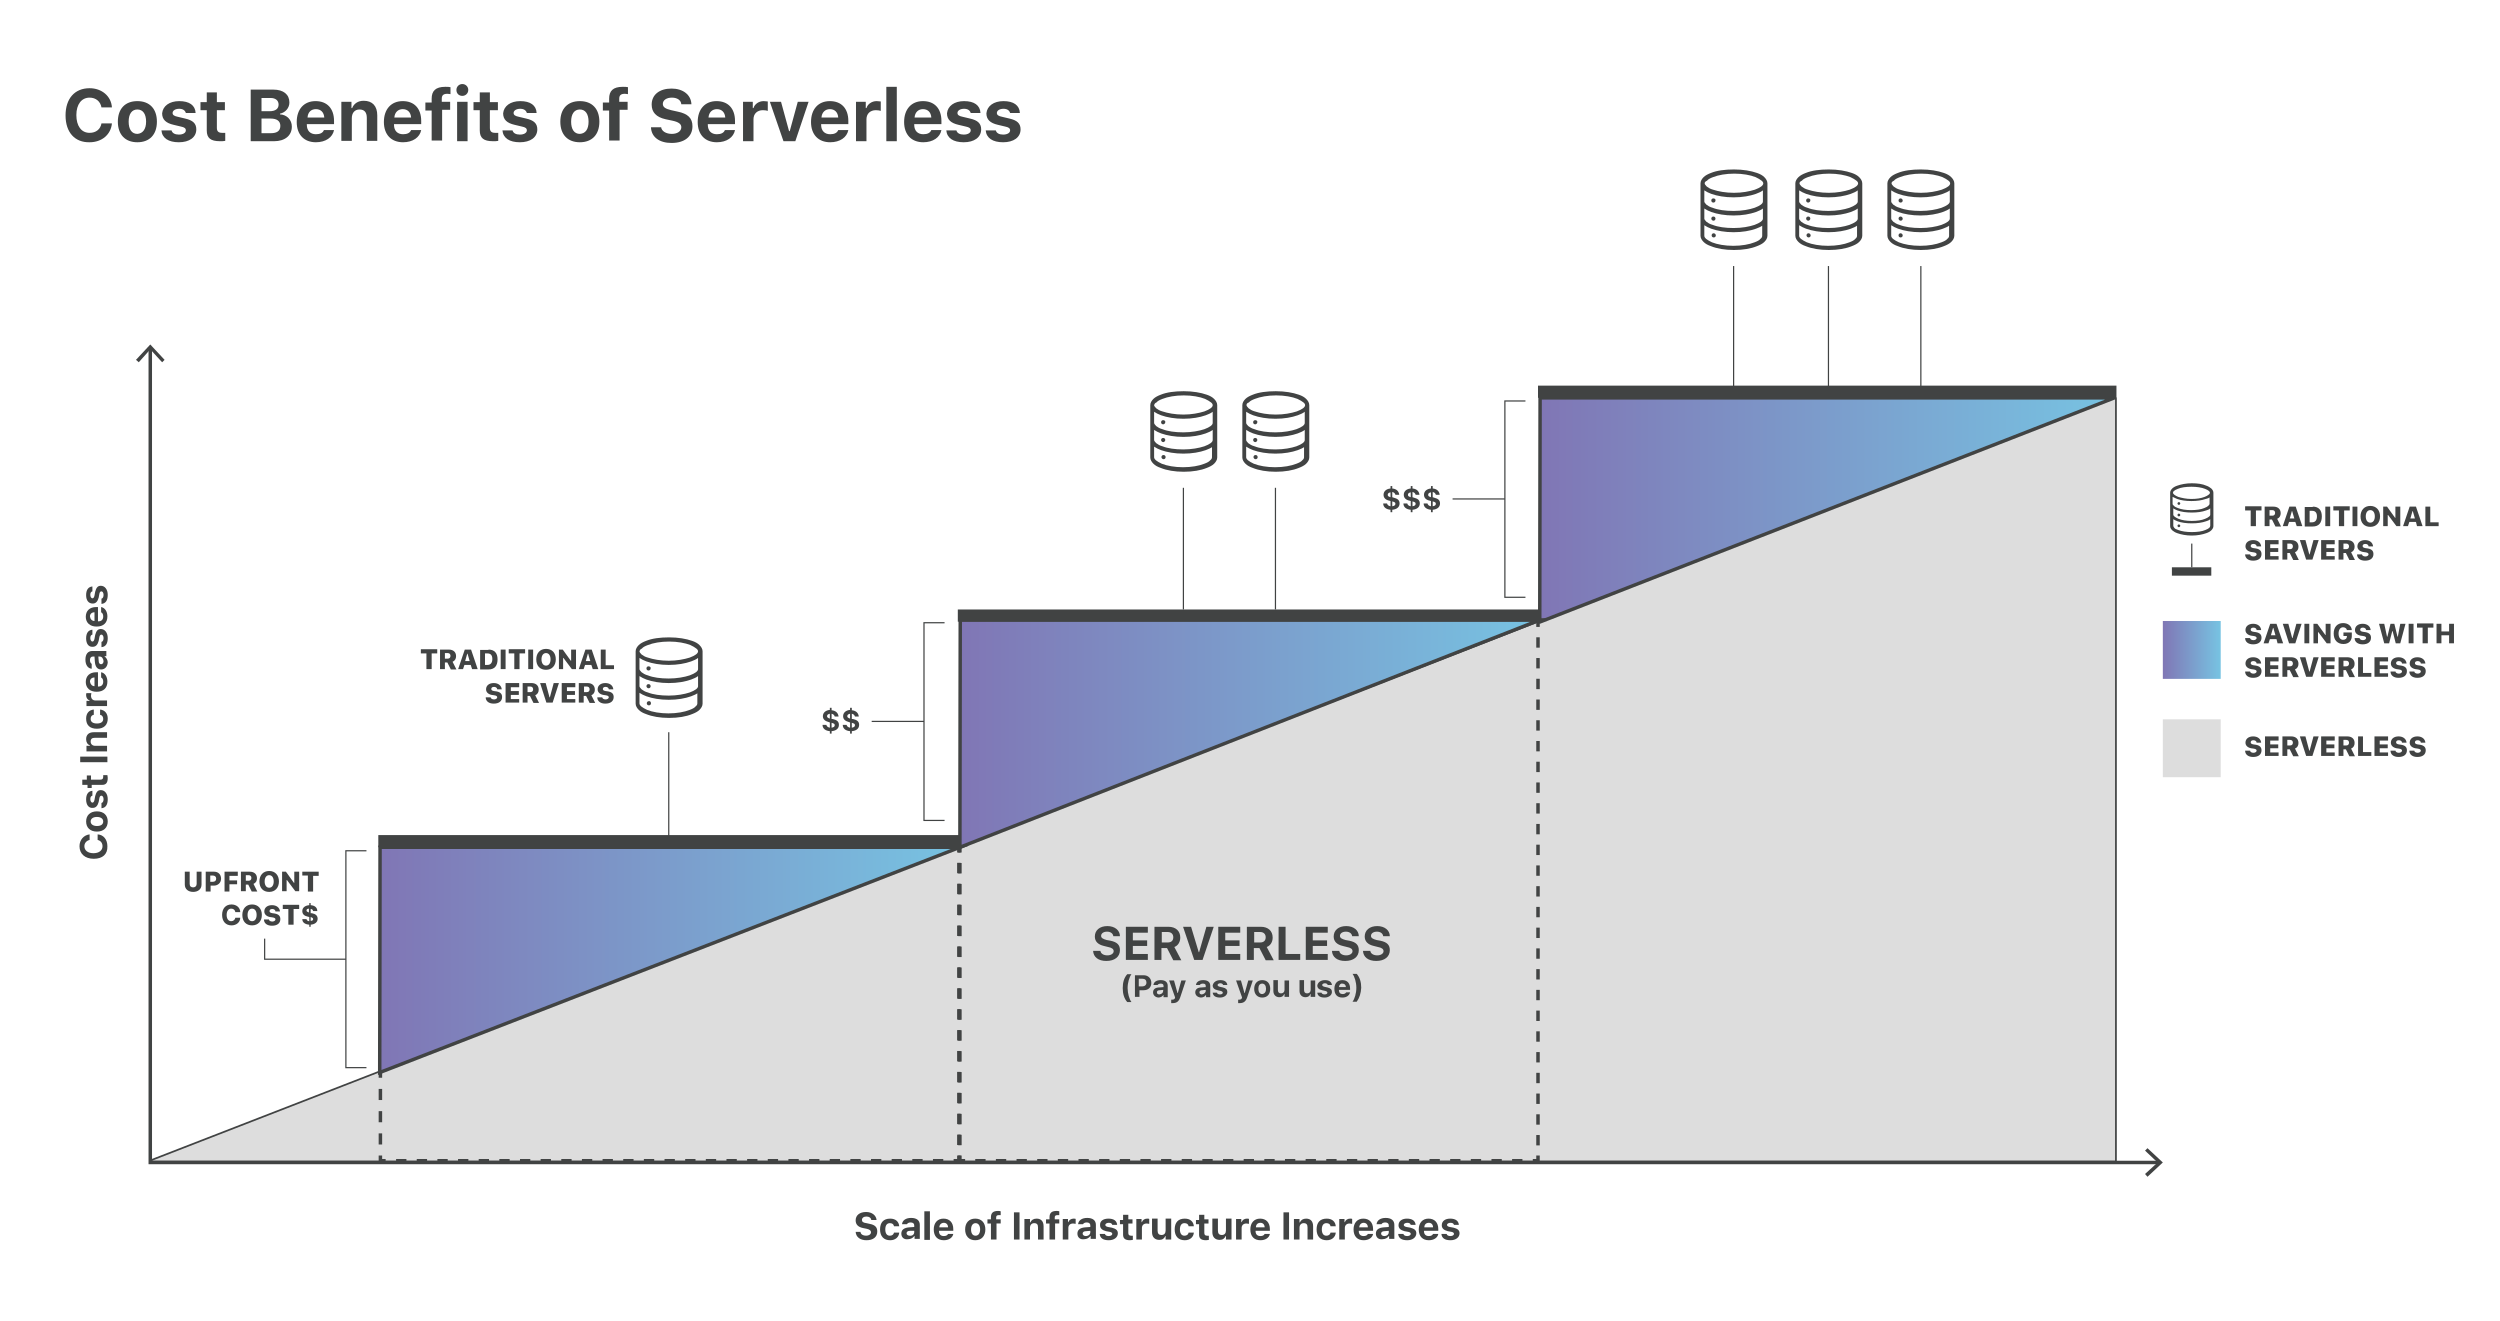 <?xml version="1.0" encoding="utf-8"?>
<!-- Generator: Adobe Illustrator 23.0.3, SVG Export Plug-In . SVG Version: 6.00 Build 0)  -->
<svg version="1.1" id="Layer_1" xmlns="http://www.w3.org/2000/svg" xmlns:xlink="http://www.w3.org/1999/xlink" x="0px" y="0px"
	 viewBox="0 0 717 379" style="enable-background:new 0 0 717 379;" xml:space="preserve">
<style type="text/css">
	.st0{fill:none;stroke:#414343;stroke-linejoin:round;stroke-miterlimit:10;}
	.st1{fill:#DDDDDD;}
	.st2{fill:#414343;}
	.st3{fill:none;stroke:#414343;stroke-miterlimit:10;}
	.st4{fill:none;stroke:#414343;stroke-width:0.35;stroke-miterlimit:10;}
	.st5{fill:url(#SVGID_1_);stroke:#414343;stroke-linejoin:round;stroke-miterlimit:10;}
	.st6{fill:url(#SVGID_2_);stroke:#414343;stroke-miterlimit:10;}
	.st7{fill:url(#SVGID_3_);stroke:#414343;stroke-miterlimit:10;}
	.st8{fill:none;stroke:#414343;stroke-miterlimit:10;stroke-dasharray:2.998,2.998;}
	.st9{fill:none;stroke:#414343;stroke-miterlimit:10;stroke-dasharray:2.961,2.961;}
	.st10{fill:none;stroke:#414343;stroke-miterlimit:10;stroke-dasharray:2.974,2.974;}
	.st11{fill:none;stroke:#414343;stroke-miterlimit:10;stroke-dasharray:3.188,3.188;}
	.st12{fill:url(#SVGID_4_);}
</style>
<polygon class="st0" points="43.6,332.9 606.6,114.3 606.6,332.9 "/>
<polygon class="st1" points="43.6,332.9 606.6,114.3 606.6,332.9 "/>
<g>
	<path class="st2" d="M18.8,33.1c0-4.8,2.6-7.8,6.9-7.8c3.5,0,6.2,2.3,6.4,5.5h-3c-0.3-1.7-1.6-2.8-3.4-2.8c-2.3,0-3.8,1.9-3.8,5
		s1.4,5.1,3.8,5.1c1.8,0,3.1-1,3.4-2.7h3c-0.3,3.2-2.9,5.4-6.4,5.4C21.5,40.9,18.8,38,18.8,33.1z"/>
	<path class="st2" d="M33.8,34.9c0-3.7,2.1-5.9,5.6-5.9s5.6,2.2,5.6,5.9c0,3.7-2.1,5.9-5.6,5.9S33.8,38.6,33.8,34.9z M41.9,34.9
		c0-2.2-0.9-3.5-2.5-3.5c-1.6,0-2.5,1.3-2.5,3.5c0,2.2,0.9,3.5,2.5,3.5C40.9,38.3,41.9,37.1,41.9,34.9z"/>
	<path class="st2" d="M51.4,29c2.9,0,4.6,1.2,4.7,3.4h-2.8c-0.2-0.7-0.8-1.2-1.9-1.2c-1.1,0-1.9,0.5-1.9,1.2c0,0.6,0.5,0.9,1.5,1.1
		l2.1,0.5c2.2,0.5,3.2,1.4,3.2,3.1c0,2.3-2,3.7-5,3.7c-3,0-4.8-1.2-5-3.4h2.9c0.2,0.8,1,1.2,2.1,1.2c1.2,0,2-0.5,2-1.2
		c0-0.6-0.4-0.9-1.4-1.1l-2.1-0.5c-2.2-0.5-3.3-1.5-3.3-3.3C46.7,30.4,48.6,29,51.4,29z"/>
	<path class="st2" d="M62.2,26.5v2.8h2.3v2.3h-2.3v5.1c0,1,0.5,1.4,1.5,1.4c0.4,0,0.6,0,0.9,0v2.3c-0.4,0.1-0.9,0.1-1.5,0.1
		c-2.7,0-3.8-0.9-3.8-3.1v-5.8h-1.8v-2.3h1.8v-2.8H62.2z"/>
	<path class="st2" d="M71.9,40.5V25.7h6.5c2.9,0,4.6,1.4,4.6,3.7c0,1.6-1.2,2.9-2.7,3.2v0.2c2,0.1,3.4,1.6,3.4,3.5
		c0,2.6-2,4.2-5.1,4.2H71.9z M75,31.9h2.3c1.7,0,2.6-0.7,2.6-1.9c0-1.2-0.9-1.9-2.3-1.9H75V31.9z M77.7,38.2c1.8,0,2.7-0.7,2.7-2.1
		c0-1.4-1-2.1-2.8-2.1H75v4.2H77.7z"/>
	<path class="st2" d="M95.8,37.3c-0.4,2.1-2.4,3.5-5.2,3.5c-3.4,0-5.5-2.2-5.5-5.8c0-3.7,2.1-6,5.4-6c3.3,0,5.3,2.1,5.3,5.7v0.9
		h-7.8v0.2c0,1.7,1,2.7,2.6,2.7c1.2,0,2-0.4,2.3-1.2H95.8z M88.2,33.7H93c-0.1-1.5-1-2.4-2.4-2.4C89.2,31.3,88.3,32.2,88.2,33.7z"/>
	<path class="st2" d="M97.9,29.2h2.9V31h0.2c0.5-1.3,1.7-2.1,3.3-2.1c2.5,0,3.9,1.5,3.9,4.2v7.3h-3v-6.6c0-1.6-0.7-2.4-2.1-2.4
		c-1.4,0-2.2,1-2.2,2.5v6.5h-3V29.2z"/>
	<path class="st2" d="M120.8,37.3c-0.4,2.1-2.4,3.5-5.2,3.5c-3.4,0-5.5-2.2-5.5-5.8c0-3.7,2.1-6,5.4-6c3.3,0,5.3,2.1,5.3,5.7v0.9
		h-7.8v0.2c0,1.7,1,2.7,2.6,2.7c1.2,0,2-0.4,2.3-1.2H120.8z M113.1,33.7h4.8c-0.1-1.5-1-2.4-2.4-2.4
		C114.2,31.3,113.2,32.2,113.1,33.7z"/>
	<path class="st2" d="M123.8,31.7h-1.8v-2.3h1.8v-1.1c0-2.2,1.1-3.4,3.9-3.4c0.6,0,1.1,0,1.5,0.1V27c-0.2,0-0.5-0.1-0.9-0.1
		c-1.2,0-1.6,0.5-1.6,1.4v0.9h2.4v2.3h-2.3v8.8h-3V31.7z"/>
	<path class="st2" d="M130.9,25.8c0-1,0.8-1.7,1.7-1.7c0.9,0,1.7,0.7,1.7,1.7s-0.8,1.7-1.7,1.7C131.6,27.5,130.9,26.8,130.9,25.8z
		 M131.1,29.2h3v11.3h-3V29.2z"/>
	<path class="st2" d="M140.5,26.5v2.8h2.3v2.3h-2.3v5.1c0,1,0.5,1.4,1.5,1.4c0.4,0,0.6,0,0.9,0v2.3c-0.4,0.1-0.9,0.1-1.5,0.1
		c-2.7,0-3.8-0.9-3.8-3.1v-5.8h-1.8v-2.3h1.8v-2.8H140.5z"/>
	<path class="st2" d="M149.2,29c2.9,0,4.6,1.2,4.7,3.4h-2.8c-0.2-0.7-0.8-1.2-1.9-1.2c-1.1,0-1.9,0.5-1.9,1.2c0,0.6,0.5,0.9,1.5,1.1
		l2.1,0.5c2.2,0.5,3.2,1.4,3.2,3.1c0,2.3-2,3.7-5,3.7c-3,0-4.8-1.2-5-3.4h2.9c0.2,0.8,1,1.2,2.1,1.2c1.2,0,2-0.5,2-1.2
		c0-0.6-0.4-0.9-1.4-1.1l-2.1-0.5c-2.2-0.5-3.3-1.5-3.3-3.3C144.5,30.4,146.4,29,149.2,29z"/>
	<path class="st2" d="M160.7,34.9c0-3.7,2.1-5.9,5.6-5.9s5.6,2.2,5.6,5.9c0,3.7-2.1,5.9-5.6,5.9S160.7,38.6,160.7,34.9z M168.8,34.9
		c0-2.2-0.9-3.5-2.5-3.5c-1.6,0-2.5,1.3-2.5,3.5c0,2.2,0.9,3.5,2.5,3.5C167.9,38.3,168.8,37.1,168.8,34.9z"/>
	<path class="st2" d="M174.7,31.7h-1.8v-2.3h1.8v-1.1c0-2.2,1.1-3.4,3.9-3.4c0.6,0,1.1,0,1.5,0.1V27c-0.2,0-0.5-0.1-0.9-0.1
		c-1.2,0-1.6,0.5-1.6,1.4v0.9h2.4v2.3h-2.3v8.8h-3V31.7z"/>
	<path class="st2" d="M189.6,36.4c0.1,1.2,1.4,2,3.1,2c1.6,0,2.7-0.8,2.7-1.9c0-0.9-0.7-1.5-2.6-1.9l-1.9-0.4c-2.7-0.6-4-2-4-4.2
		c0-2.8,2.2-4.6,5.7-4.6c3.3,0,5.6,1.8,5.7,4.5h-2.9c-0.1-1.2-1.2-1.9-2.7-1.9c-1.5,0-2.6,0.7-2.6,1.8c0,0.9,0.7,1.4,2.4,1.8
		l1.8,0.4c3,0.6,4.3,1.9,4.3,4.2c0,3-2.3,4.8-6,4.8c-3.5,0-5.8-1.7-5.9-4.5H189.6z"/>
	<path class="st2" d="M210.8,37.3c-0.4,2.1-2.4,3.5-5.2,3.5c-3.4,0-5.5-2.2-5.5-5.8c0-3.7,2.1-6,5.4-6c3.3,0,5.3,2.1,5.3,5.7v0.9
		h-7.8v0.2c0,1.7,1,2.7,2.6,2.7c1.2,0,2-0.4,2.3-1.2H210.8z M203.2,33.7h4.8c-0.1-1.5-1-2.4-2.4-2.4
		C204.3,31.3,203.3,32.2,203.2,33.7z"/>
	<path class="st2" d="M213,29.2h2.9V31h0.2c0.3-1.1,1.5-2,2.9-2c0.4,0,0.9,0.1,1.2,0.1v2.7c-0.2-0.1-0.9-0.2-1.4-0.2
		c-1.6,0-2.7,1-2.7,2.6v6.3h-3V29.2z"/>
	<path class="st2" d="M228.1,40.5h-3.4l-3.9-11.3h3.2l2.3,8.4h0.2l2.3-8.4h3.1L228.1,40.5z"/>
	<path class="st2" d="M243.3,37.3c-0.4,2.1-2.4,3.5-5.2,3.5c-3.4,0-5.5-2.2-5.5-5.8c0-3.7,2.1-6,5.4-6c3.3,0,5.3,2.1,5.3,5.7v0.9
		h-7.8v0.2c0,1.7,1,2.7,2.6,2.7c1.2,0,2-0.4,2.3-1.2H243.3z M235.6,33.7h4.8c-0.1-1.5-1-2.4-2.4-2.4
		C236.7,31.3,235.7,32.2,235.6,33.7z"/>
	<path class="st2" d="M245.4,29.2h2.9V31h0.2c0.3-1.1,1.5-2,2.9-2c0.4,0,0.9,0.1,1.2,0.1v2.7c-0.2-0.1-0.9-0.2-1.4-0.2
		c-1.6,0-2.7,1-2.7,2.6v6.3h-3V29.2z"/>
	<path class="st2" d="M254.2,24.9h3v15.6h-3V24.9z"/>
	<path class="st2" d="M270,37.3c-0.4,2.1-2.4,3.5-5.2,3.5c-3.4,0-5.5-2.2-5.5-5.8c0-3.7,2.1-6,5.4-6c3.3,0,5.3,2.1,5.3,5.7v0.9h-7.8
		v0.2c0,1.7,1,2.7,2.6,2.7c1.2,0,2-0.4,2.3-1.2H270z M262.3,33.7h4.8c-0.1-1.5-1-2.4-2.4-2.4C263.4,31.3,262.4,32.2,262.3,33.7z"/>
	<path class="st2" d="M276.5,29c2.9,0,4.6,1.2,4.7,3.4h-2.8c-0.2-0.7-0.8-1.2-1.9-1.2c-1.1,0-1.9,0.5-1.9,1.2c0,0.6,0.5,0.9,1.5,1.1
		l2.1,0.5c2.2,0.5,3.2,1.4,3.2,3.1c0,2.3-2,3.7-5,3.7c-3,0-4.8-1.2-5-3.4h2.9c0.2,0.8,1,1.2,2.1,1.2c1.2,0,2-0.5,2-1.2
		c0-0.6-0.4-0.9-1.4-1.1l-2.1-0.5c-2.2-0.5-3.3-1.5-3.3-3.3C271.8,30.4,273.7,29,276.5,29z"/>
	<path class="st2" d="M287.8,29c2.9,0,4.6,1.2,4.7,3.4h-2.8c-0.2-0.7-0.8-1.2-1.9-1.2c-1.1,0-1.9,0.5-1.9,1.2c0,0.6,0.5,0.9,1.5,1.1
		l2.1,0.5c2.2,0.5,3.2,1.4,3.2,3.1c0,2.3-2,3.7-5,3.7c-3,0-4.8-1.2-5-3.4h2.9c0.2,0.8,1,1.2,2.1,1.2c1.2,0,2-0.5,2-1.2
		c0-0.6-0.4-0.9-1.4-1.1l-2.1-0.5c-2.2-0.5-3.3-1.5-3.3-3.3C283.1,30.4,285,29,287.8,29z"/>
</g>
<g>
	<path class="st2" d="M246.8,353.4c0.1,0.6,0.7,1,1.6,1c0.8,0,1.4-0.4,1.4-1c0-0.5-0.4-0.8-1.3-1l-1-0.2c-1.4-0.3-2.1-1-2.1-2.2
		c0-1.5,1.2-2.4,3-2.4c1.7,0,2.9,1,3,2.3h-1.5c-0.1-0.6-0.6-1-1.4-1c-0.8,0-1.3,0.4-1.3,1c0,0.5,0.4,0.8,1.3,0.9l0.9,0.2
		c1.6,0.3,2.2,1,2.2,2.2c0,1.6-1.2,2.5-3.1,2.5c-1.8,0-3-0.9-3.1-2.4H246.8z"/>
	<path class="st2" d="M256.4,351.7c-0.1-0.6-0.5-0.9-1.2-0.9c-0.8,0-1.3,0.6-1.3,1.8c0,1.2,0.5,1.8,1.3,1.8c0.6,0,1.1-0.3,1.2-0.9
		h1.5c-0.1,1.3-1.1,2.2-2.6,2.2c-1.8,0-2.9-1.1-2.9-3.1c0-2,1-3.1,2.9-3.1c1.6,0,2.5,0.9,2.6,2.2H256.4z"/>
	<path class="st2" d="M258.5,353.8c0-1.1,0.8-1.7,2.3-1.8l1.4-0.1v-0.5c0-0.5-0.4-0.8-1-0.8c-0.6,0-0.9,0.2-1.1,0.5h-1.4
		c0.1-1.1,1.1-1.8,2.6-1.8c1.6,0,2.5,0.7,2.5,2v4h-1.5v-0.8h-0.1c-0.3,0.5-1,0.9-1.7,0.9C259.3,355.6,258.5,354.9,258.5,353.8z
		 M262.2,353.4V353L261,353c-0.7,0-1,0.3-1,0.7c0,0.4,0.4,0.7,0.9,0.7C261.7,354.5,262.2,354,262.2,353.4z"/>
	<path class="st2" d="M265.1,347.4h1.6v8.2h-1.6V347.4z"/>
	<path class="st2" d="M273.4,353.9c-0.2,1.1-1.3,1.8-2.7,1.8c-1.8,0-2.9-1.1-2.9-3.1c0-1.9,1.1-3.1,2.8-3.1c1.7,0,2.8,1.1,2.8,3v0.5
		h-4.1v0.1c0,0.9,0.5,1.4,1.4,1.4c0.6,0,1-0.2,1.2-0.6H273.4z M269.4,352h2.5c0-0.8-0.5-1.3-1.2-1.3
		C270,350.7,269.4,351.2,269.4,352z"/>
	<path class="st2" d="M276.8,352.6c0-1.9,1.1-3.1,2.9-3.1s2.9,1.2,2.9,3.1c0,1.9-1.1,3.1-2.9,3.1S276.8,354.5,276.8,352.6z
		 M281.1,352.6c0-1.1-0.5-1.8-1.3-1.8c-0.8,0-1.3,0.7-1.3,1.8c0,1.2,0.5,1.8,1.3,1.8C280.6,354.4,281.1,353.7,281.1,352.6z"/>
	<path class="st2" d="M284.2,350.9h-1v-1.2h1v-0.6c0-1.2,0.6-1.8,2-1.8c0.3,0,0.6,0,0.8,0.1v1.1c-0.1,0-0.3,0-0.5,0
		c-0.6,0-0.8,0.2-0.8,0.7v0.5h1.3v1.2h-1.2v4.6h-1.6V350.9z"/>
	<path class="st2" d="M290.8,355.5v-7.8h1.6v7.8H290.8z"/>
	<path class="st2" d="M293.9,349.6h1.5v1h0.1c0.3-0.7,0.9-1.1,1.8-1.1c1.3,0,2,0.8,2,2.2v3.8h-1.6v-3.5c0-0.8-0.3-1.2-1.1-1.2
		c-0.7,0-1.2,0.5-1.2,1.3v3.4h-1.6V349.6z"/>
	<path class="st2" d="M301,350.9h-1v-1.2h1v-0.6c0-1.2,0.6-1.8,2-1.8c0.3,0,0.6,0,0.8,0.1v1.1c-0.1,0-0.3,0-0.5,0
		c-0.6,0-0.8,0.2-0.8,0.7v0.5h1.3v1.2h-1.2v4.6H301V350.9z"/>
	<path class="st2" d="M304.8,349.6h1.5v0.9h0.1c0.2-0.6,0.8-1,1.5-1c0.2,0,0.5,0,0.6,0.1v1.4c-0.1,0-0.5-0.1-0.7-0.1
		c-0.9,0-1.4,0.5-1.4,1.3v3.3h-1.6V349.6z"/>
	<path class="st2" d="M309,353.8c0-1.1,0.8-1.7,2.3-1.8l1.4-0.1v-0.5c0-0.5-0.4-0.8-1-0.8c-0.6,0-0.9,0.2-1.1,0.5h-1.4
		c0.1-1.1,1.1-1.8,2.6-1.8c1.6,0,2.5,0.7,2.5,2v4h-1.5v-0.8h-0.1c-0.3,0.5-1,0.9-1.7,0.9C309.8,355.6,309,354.9,309,353.8z
		 M312.7,353.4V353l-1.2,0.1c-0.7,0-1,0.3-1,0.7c0,0.4,0.4,0.7,0.9,0.7C312.2,354.5,312.7,354,312.7,353.4z"/>
	<path class="st2" d="M317.9,349.5c1.5,0,2.4,0.6,2.5,1.8h-1.4c-0.1-0.4-0.4-0.6-1-0.6c-0.6,0-1,0.3-1,0.6c0,0.3,0.3,0.5,0.8,0.6
		l1.1,0.2c1.1,0.3,1.7,0.7,1.7,1.6c0,1.2-1.1,2-2.6,2c-1.6,0-2.5-0.6-2.6-1.8h1.5c0.1,0.4,0.5,0.6,1.1,0.6c0.6,0,1-0.3,1-0.6
		c0-0.3-0.2-0.5-0.7-0.6l-1.1-0.2c-1.1-0.3-1.7-0.8-1.7-1.7C315.4,350.2,316.4,349.5,317.9,349.5z"/>
	<path class="st2" d="M323.6,348.2v1.5h1.2v1.2h-1.2v2.7c0,0.5,0.2,0.8,0.8,0.8c0.2,0,0.3,0,0.5,0v1.2c-0.2,0-0.5,0.1-0.8,0.1
		c-1.4,0-2-0.5-2-1.6v-3h-0.9v-1.2h0.9v-1.5H323.6z"/>
	<path class="st2" d="M325.9,349.6h1.5v0.9h0.1c0.2-0.6,0.8-1,1.5-1c0.2,0,0.5,0,0.6,0.1v1.4c-0.1,0-0.5-0.1-0.7-0.1
		c-0.9,0-1.4,0.5-1.4,1.3v3.3h-1.6V349.6z"/>
	<path class="st2" d="M335.8,355.5h-1.5v-1h-0.1c-0.3,0.7-0.8,1.1-1.7,1.1c-1.3,0-2.1-0.8-2.1-2.2v-3.9h1.6v3.5
		c0,0.8,0.4,1.2,1.1,1.2c0.8,0,1.2-0.5,1.2-1.3v-3.4h1.6V355.5z"/>
	<path class="st2" d="M340.9,351.7c-0.1-0.6-0.5-0.9-1.2-0.9c-0.8,0-1.3,0.6-1.3,1.8c0,1.2,0.5,1.8,1.3,1.8c0.6,0,1.1-0.3,1.2-0.9
		h1.5c-0.1,1.3-1.1,2.2-2.6,2.2c-1.8,0-2.9-1.1-2.9-3.1c0-2,1-3.1,2.9-3.1c1.6,0,2.5,0.9,2.6,2.2H340.9z"/>
	<path class="st2" d="M345.4,348.2v1.5h1.2v1.2h-1.2v2.7c0,0.5,0.2,0.8,0.8,0.8c0.2,0,0.3,0,0.5,0v1.2c-0.2,0-0.5,0.1-0.8,0.1
		c-1.4,0-2-0.5-2-1.6v-3H343v-1.2h0.9v-1.5H345.4z"/>
	<path class="st2" d="M353.1,355.5h-1.5v-1h-0.1c-0.3,0.7-0.8,1.1-1.7,1.1c-1.3,0-2.1-0.8-2.1-2.2v-3.9h1.6v3.5
		c0,0.8,0.4,1.2,1.1,1.2c0.8,0,1.2-0.5,1.2-1.3v-3.4h1.6V355.5z"/>
	<path class="st2" d="M354.5,349.6h1.5v0.9h0.1c0.2-0.6,0.8-1,1.5-1c0.2,0,0.5,0,0.6,0.1v1.4c-0.1,0-0.5-0.1-0.7-0.1
		c-0.9,0-1.4,0.5-1.4,1.3v3.3h-1.6V349.6z"/>
	<path class="st2" d="M364.2,353.9c-0.2,1.1-1.3,1.8-2.7,1.8c-1.8,0-2.9-1.1-2.9-3.1c0-1.9,1.1-3.1,2.8-3.1c1.7,0,2.8,1.1,2.8,3v0.5
		h-4.1v0.1c0,0.9,0.5,1.4,1.4,1.4c0.6,0,1-0.2,1.2-0.6H364.2z M360.2,352h2.5c0-0.8-0.5-1.3-1.2-1.3
		C360.7,350.7,360.2,351.2,360.2,352z"/>
	<path class="st2" d="M368.1,355.5v-7.8h1.6v7.8H368.1z"/>
	<path class="st2" d="M371.2,349.6h1.5v1h0.1c0.3-0.7,0.9-1.1,1.8-1.1c1.3,0,2,0.8,2,2.2v3.8H375v-3.5c0-0.8-0.3-1.2-1.1-1.2
		c-0.7,0-1.2,0.5-1.2,1.3v3.4h-1.6V349.6z"/>
	<path class="st2" d="M381.6,351.7c-0.1-0.6-0.5-0.9-1.2-0.9c-0.8,0-1.3,0.6-1.3,1.8c0,1.2,0.5,1.8,1.3,1.8c0.6,0,1.1-0.3,1.2-0.9
		h1.5c-0.1,1.3-1.1,2.2-2.6,2.2c-1.8,0-2.9-1.1-2.9-3.1c0-2,1-3.1,2.9-3.1c1.6,0,2.5,0.9,2.6,2.2H381.6z"/>
	<path class="st2" d="M384.1,349.6h1.5v0.9h0.1c0.2-0.6,0.8-1,1.5-1c0.2,0,0.5,0,0.6,0.1v1.4c-0.1,0-0.5-0.1-0.7-0.1
		c-0.9,0-1.4,0.5-1.4,1.3v3.3h-1.6V349.6z"/>
	<path class="st2" d="M393.8,353.9c-0.2,1.1-1.3,1.8-2.7,1.8c-1.8,0-2.9-1.1-2.9-3.1c0-1.9,1.1-3.1,2.8-3.1c1.7,0,2.8,1.1,2.8,3v0.5
		h-4.1v0.1c0,0.9,0.5,1.4,1.4,1.4c0.6,0,1-0.2,1.2-0.6H393.8z M389.8,352h2.5c0-0.8-0.5-1.3-1.2-1.3
		C390.4,350.7,389.9,351.2,389.8,352z"/>
	<path class="st2" d="M394.6,353.8c0-1.1,0.8-1.7,2.3-1.8l1.4-0.1v-0.5c0-0.5-0.4-0.8-1-0.8c-0.6,0-0.9,0.2-1.1,0.5h-1.4
		c0.1-1.1,1.1-1.8,2.6-1.8c1.6,0,2.5,0.7,2.5,2v4h-1.5v-0.8h-0.1c-0.3,0.5-1,0.9-1.7,0.9C395.4,355.6,394.6,354.9,394.6,353.8z
		 M398.3,353.4V353l-1.2,0.1c-0.7,0-1,0.3-1,0.7c0,0.4,0.4,0.7,0.9,0.7C397.8,354.5,398.3,354,398.3,353.4z"/>
	<path class="st2" d="M403.5,349.5c1.5,0,2.4,0.6,2.5,1.8h-1.4c-0.1-0.4-0.4-0.6-1-0.6c-0.6,0-1,0.3-1,0.6c0,0.3,0.3,0.5,0.8,0.6
		l1.1,0.2c1.1,0.3,1.7,0.7,1.7,1.6c0,1.2-1.1,2-2.6,2c-1.6,0-2.5-0.6-2.6-1.8h1.5c0.1,0.4,0.5,0.6,1.1,0.6c0.6,0,1-0.3,1-0.6
		c0-0.3-0.2-0.5-0.7-0.6l-1.1-0.2c-1.1-0.3-1.7-0.8-1.7-1.7C401.1,350.2,402.1,349.5,403.5,349.5z"/>
	<path class="st2" d="M412.5,353.9c-0.2,1.1-1.3,1.8-2.7,1.8c-1.8,0-2.9-1.1-2.9-3.1c0-1.9,1.1-3.1,2.8-3.1c1.7,0,2.8,1.1,2.8,3v0.5
		h-4.1v0.1c0,0.9,0.5,1.4,1.4,1.4c0.6,0,1-0.2,1.2-0.6H412.5z M408.5,352h2.5c0-0.8-0.5-1.3-1.2-1.3
		C409,350.7,408.5,351.2,408.5,352z"/>
	<path class="st2" d="M415.9,349.5c1.5,0,2.4,0.6,2.5,1.8H417c-0.1-0.4-0.4-0.6-1-0.6c-0.6,0-1,0.3-1,0.6c0,0.3,0.3,0.5,0.8,0.6
		l1.1,0.2c1.1,0.3,1.7,0.7,1.7,1.6c0,1.2-1.1,2-2.6,2c-1.6,0-2.5-0.6-2.6-1.8h1.5c0.1,0.4,0.5,0.6,1.1,0.6c0.6,0,1-0.3,1-0.6
		c0-0.3-0.2-0.5-0.7-0.6l-1.1-0.2c-1.1-0.3-1.7-0.8-1.7-1.7C413.5,350.2,414.5,349.5,415.9,349.5z"/>
</g>
<g>
	<path class="st2" d="M54.4,253.5c0,0.7,0.4,1,1,1c0.6,0,1-0.4,1-1V250h1.4v3.7c0,1.3-1,2.1-2.4,2.1s-2.4-0.8-2.4-2.1V250h1.4V253.5
		z"/>
	<path class="st2" d="M61.4,250c1.2,0,2,0.8,2,2c0,1.2-0.9,2-2.1,2h-0.9v1.7H59V250H61.4z M60.4,252.9h0.6c0.6,0,1-0.3,1-0.9
		c0-0.6-0.4-0.9-1-0.9h-0.7V252.9z"/>
	<path class="st2" d="M64.4,255.6V250h3.8v1.2h-2.4v1.3H68v1.1h-2.2v2.1H64.4z"/>
	<path class="st2" d="M70.5,255.6h-1.4V250h2.5c1.3,0,2.1,0.7,2.1,1.9c0,0.7-0.3,1.3-1,1.6l1.1,2.2h-1.6l-1-2h-0.7V255.6z
		 M70.5,252.6h0.8c0.5,0,0.8-0.3,0.8-0.8c0-0.5-0.3-0.8-0.8-0.8h-0.8V252.6z"/>
	<path class="st2" d="M80,252.8c0,1.8-1.1,3-2.8,3c-1.7,0-2.8-1.1-2.8-3c0-1.8,1.1-3,2.8-3C78.9,249.8,80,251,80,252.8z M75.9,252.8
		c0,1.1,0.5,1.8,1.3,1.8c0.8,0,1.3-0.7,1.3-1.8c0-1.1-0.5-1.8-1.3-1.8C76.4,251,75.9,251.7,75.9,252.8z"/>
	<path class="st2" d="M80.9,255.6V250H82l2.3,3.2h0.1V250h1.4v5.6h-1.1l-2.4-3.2h-0.1v3.2H80.9z"/>
	<path class="st2" d="M88.3,255.6v-4.5h-1.6V250h4.7v1.2h-1.6v4.5H88.3z"/>
	<path class="st2" d="M63.7,262.4c0-1.8,1-3,2.7-3c1.4,0,2.5,0.9,2.5,2.2h-1.4c-0.1-0.6-0.5-1-1.2-1c-0.8,0-1.3,0.7-1.3,1.8
		c0,1.1,0.5,1.8,1.3,1.8c0.6,0,1.1-0.4,1.2-1h1.4c0,1.3-1.1,2.2-2.5,2.2C64.7,265.4,63.7,264.2,63.7,262.4z"/>
	<path class="st2" d="M75.1,262.4c0,1.8-1.1,3-2.8,3c-1.7,0-2.8-1.1-2.8-3c0-1.8,1.1-3,2.8-3C74,259.4,75.1,260.6,75.1,262.4z
		 M71,262.4c0,1.1,0.5,1.8,1.3,1.8c0.8,0,1.3-0.7,1.3-1.8c0-1.1-0.5-1.8-1.3-1.8C71.5,260.6,71,261.3,71,262.4z"/>
	<path class="st2" d="M77.1,263.6c0,0.4,0.4,0.7,1,0.7c0.5,0,0.9-0.3,0.9-0.6c0-0.3-0.2-0.5-0.9-0.6l-0.7-0.1
		c-1-0.2-1.6-0.8-1.6-1.6c0-1.1,0.9-1.8,2.2-1.8c1.3,0,2.2,0.7,2.3,1.8h-1.3c0-0.4-0.4-0.7-0.9-0.7s-0.8,0.2-0.8,0.6
		c0,0.3,0.2,0.5,0.8,0.6l0.7,0.1c1.1,0.2,1.6,0.7,1.6,1.6c0,1.2-0.9,1.9-2.4,1.9c-1.4,0-2.3-0.7-2.3-1.8H77.1z"/>
	<path class="st2" d="M82.7,265.2v-4.5h-1.6v-1.2h4.7v1.2h-1.6v4.5H82.7z"/>
	<path class="st2" d="M89.4,261.9c1.1,0.2,1.7,0.7,1.7,1.6c0,1-0.8,1.6-2,1.7v0.6h-0.4v-0.6c-1.2-0.1-2-0.6-2-1.6h1.2
		c0.1,0.3,0.3,0.6,0.8,0.6V263l-0.4-0.1c-1-0.2-1.6-0.7-1.6-1.6c0-1,0.8-1.6,2-1.7V259h0.4v0.6c1.2,0.1,1.9,0.7,1.9,1.7h-1.2
		c-0.1-0.4-0.3-0.6-0.7-0.6v1.2L89.4,261.9z M88.6,260.6c-0.4,0-0.7,0.2-0.7,0.5c0,0.3,0.2,0.4,0.7,0.6V260.6z M89.1,264.1
		c0.5,0,0.7-0.2,0.7-0.5c0-0.3-0.2-0.4-0.7-0.6V264.1z"/>
</g>
<g>
	<path class="st2" d="M238.8,206.2c1.2,0.3,1.8,0.7,1.8,1.7c0,1.1-0.9,1.7-2.1,1.8v0.7H238v-0.7c-1.2-0.1-2.1-0.7-2.1-1.8h1.1
		c0.1,0.4,0.4,0.7,1,0.8v-1.5l-0.3-0.1c-1.1-0.3-1.7-0.8-1.7-1.7c0-1,0.8-1.7,2-1.8V203h0.5v0.7c1.2,0.1,1.9,0.8,2,1.8h-1.1
		c-0.1-0.4-0.4-0.7-0.9-0.8v1.5L238.8,206.2z M238,204.7c-0.5,0.1-0.8,0.3-0.8,0.7c0,0.3,0.2,0.5,0.8,0.7V204.7z M238.5,208.7
		c0.6-0.1,0.9-0.3,0.9-0.7c0-0.4-0.2-0.5-0.9-0.7V208.7z"/>
	<path class="st2" d="M244.6,206.2c1.2,0.3,1.8,0.7,1.8,1.7c0,1.1-0.9,1.7-2.1,1.8v0.7h-0.5v-0.7c-1.2-0.1-2.1-0.7-2.1-1.8h1.1
		c0.1,0.4,0.4,0.7,1,0.8v-1.5l-0.3-0.1c-1.1-0.3-1.7-0.8-1.7-1.7c0-1,0.8-1.7,2-1.8V203h0.5v0.7c1.2,0.1,1.9,0.8,2,1.8h-1.1
		c-0.1-0.4-0.4-0.7-0.9-0.8v1.5L244.6,206.2z M243.8,204.7c-0.5,0.1-0.8,0.3-0.8,0.7c0,0.3,0.2,0.5,0.8,0.7V204.7z M244.3,208.7
		c0.6-0.1,0.9-0.3,0.9-0.7c0-0.4-0.2-0.5-0.9-0.7V208.7z"/>
</g>
<g>
	<path class="st2" d="M26.9,246.3c-2.5,0-4.1-1.4-4.1-3.6c0-1.8,1.2-3.2,2.9-3.4v1.6c-0.9,0.2-1.5,0.9-1.5,1.8c0,1.2,1,2,2.6,2
		s2.6-0.8,2.6-2c0-0.9-0.5-1.6-1.4-1.8v-1.6c1.7,0.1,2.8,1.5,2.8,3.4C30.9,245,29.4,246.3,26.9,246.3z"/>
	<path class="st2" d="M27.8,238.5c-1.9,0-3.1-1.1-3.1-2.9s1.2-2.9,3.1-2.9c1.9,0,3.1,1.1,3.1,2.9C30.9,237.4,29.7,238.5,27.8,238.5z
		 M27.8,234.3c-1.1,0-1.8,0.5-1.8,1.3c0,0.8,0.7,1.3,1.8,1.3c1.2,0,1.8-0.5,1.8-1.3C29.6,234.8,28.9,234.3,27.8,234.3z"/>
	<path class="st2" d="M24.7,229.3c0-1.5,0.6-2.4,1.8-2.5v1.4c-0.4,0.1-0.6,0.4-0.6,1c0,0.6,0.3,1,0.6,1c0.3,0,0.5-0.3,0.6-0.8
		l0.2-1.1c0.3-1.1,0.7-1.7,1.6-1.7c1.2,0,2,1.1,2,2.6c0,1.6-0.6,2.5-1.8,2.6v-1.5c0.4-0.1,0.6-0.5,0.6-1.1c0-0.6-0.3-1-0.6-1
		c-0.3,0-0.5,0.2-0.6,0.7l-0.2,1.1c-0.3,1.1-0.8,1.7-1.7,1.7C25.4,231.8,24.7,230.8,24.7,229.3z"/>
	<path class="st2" d="M23.4,223.6h1.5v-1.2h1.2v1.2h2.7c0.5,0,0.8-0.2,0.8-0.8c0-0.2,0-0.3,0-0.5h1.2c0,0.2,0.1,0.5,0.1,0.8
		c0,1.4-0.5,2-1.6,2h-3v0.9h-1.2v-0.9h-1.5V223.6z"/>
	<path class="st2" d="M30.7,218.6H23v-1.6h7.8V218.6z"/>
	<path class="st2" d="M24.8,215.4v-1.5h1v-0.1c-0.7-0.3-1.1-0.9-1.1-1.8c0-1.3,0.8-2,2.2-2h3.8v1.6h-3.5c-0.8,0-1.2,0.3-1.2,1.1
		c0,0.7,0.5,1.2,1.3,1.2h3.4v1.6H24.8z"/>
	<path class="st2" d="M26.9,205c-0.6,0.1-0.9,0.5-0.9,1.2c0,0.8,0.6,1.3,1.8,1.3c1.2,0,1.8-0.5,1.8-1.3c0-0.6-0.3-1.1-0.9-1.2v-1.5
		c1.3,0.1,2.2,1.1,2.2,2.6c0,1.8-1.1,2.9-3.1,2.9c-2,0-3.1-1-3.1-2.9c0-1.6,0.9-2.5,2.2-2.6V205z"/>
	<path class="st2" d="M24.8,202.5V201h0.9v-0.1c-0.6-0.2-1-0.8-1-1.5c0-0.2,0-0.5,0.1-0.6h1.4c0,0.1-0.1,0.5-0.1,0.7
		c0,0.9,0.5,1.4,1.3,1.4h3.3v1.6H24.8z"/>
	<path class="st2" d="M29,192.8c1.1,0.2,1.8,1.3,1.8,2.7c0,1.8-1.1,2.9-3.1,2.9c-1.9,0-3.1-1.1-3.1-2.8c0-1.7,1.1-2.8,3-2.8h0.5v4.1
		h0.1c0.9,0,1.4-0.5,1.4-1.4c0-0.6-0.2-1-0.6-1.2V192.8z M27.1,196.8v-2.5c-0.8,0-1.3,0.5-1.3,1.2C25.9,196.2,26.4,196.8,27.1,196.8
		z"/>
	<path class="st2" d="M29,192c-1.1,0-1.7-0.8-1.8-2.3l-0.1-1.4h-0.5c-0.5,0-0.8,0.4-0.8,1c0,0.6,0.2,0.9,0.5,1.1v1.4
		c-1.1-0.1-1.8-1.1-1.8-2.6c0-1.6,0.7-2.5,2-2.5h4v1.5H30v0.1c0.5,0.3,0.9,1,0.9,1.7C30.8,191.2,30.1,192,29,192z M28.6,188.3h-0.4
		l0.1,1.2c0,0.7,0.3,1,0.7,1c0.4,0,0.7-0.4,0.7-0.9C29.6,188.8,29.2,188.3,28.6,188.3z"/>
	<path class="st2" d="M24.7,183.1c0-1.5,0.6-2.4,1.8-2.5v1.4c-0.4,0.1-0.6,0.4-0.6,1c0,0.6,0.3,1,0.6,1c0.3,0,0.5-0.3,0.6-0.8
		l0.2-1.1c0.3-1.1,0.7-1.7,1.6-1.7c1.2,0,2,1.1,2,2.6c0,1.6-0.6,2.5-1.8,2.6v-1.5c0.4-0.1,0.6-0.5,0.6-1.1c0-0.6-0.3-1-0.6-1
		c-0.3,0-0.5,0.2-0.6,0.7l-0.2,1.1c-0.3,1.1-0.8,1.7-1.7,1.7C25.4,185.6,24.7,184.6,24.7,183.1z"/>
	<path class="st2" d="M29,174.1c1.1,0.2,1.8,1.3,1.8,2.7c0,1.8-1.1,2.9-3.1,2.9c-1.9,0-3.1-1.1-3.1-2.8c0-1.7,1.1-2.8,3-2.8h0.5v4.1
		h0.1c0.9,0,1.4-0.5,1.4-1.4c0-0.6-0.2-1-0.6-1.2V174.1z M27.1,178.1v-2.5c-0.8,0-1.3,0.5-1.3,1.2C25.9,177.6,26.4,178.1,27.1,178.1
		z"/>
	<path class="st2" d="M24.7,170.7c0-1.5,0.6-2.4,1.8-2.5v1.4c-0.4,0.1-0.6,0.4-0.6,1c0,0.6,0.3,1,0.6,1c0.3,0,0.5-0.3,0.6-0.8
		l0.2-1.1c0.3-1.1,0.7-1.7,1.6-1.7c1.2,0,2,1.1,2,2.6c0,1.6-0.6,2.5-1.8,2.6v-1.5c0.4-0.1,0.6-0.5,0.6-1.1c0-0.6-0.3-1-0.6-1
		c-0.3,0-0.5,0.2-0.6,0.7l-0.2,1.1c-0.3,1.1-0.8,1.7-1.7,1.7C25.4,173.1,24.7,172.2,24.7,170.7z"/>
</g>
<g>
	<g>
		<polyline class="st3" points="619.2,333.4 43.1,333.4 43.1,99.9 		"/>
		<g>
			<polygon class="st2" points="615.9,329.3 615.2,330 618.8,333.4 615.2,336.7 615.9,337.5 620.3,333.4 			"/>
		</g>
		<g>
			<polygon class="st2" points="47.2,103.2 46.5,103.9 43.1,100.2 39.8,103.9 39,103.2 43.1,98.8 			"/>
		</g>
	</g>
</g>
<g>
	<path class="st2" d="M315.6,272.7c0.1,0.8,0.9,1.3,2,1.3c1,0,1.8-0.5,1.8-1.2c0-0.6-0.5-1-1.6-1.2l-1.2-0.3
		c-1.7-0.4-2.6-1.3-2.6-2.7c0-1.8,1.4-3,3.6-3c2.1,0,3.6,1.2,3.6,2.9h-1.9c-0.1-0.8-0.8-1.3-1.8-1.3c-1,0-1.7,0.5-1.7,1.2
		c0,0.6,0.5,0.9,1.6,1.2l1.1,0.2c1.9,0.4,2.7,1.2,2.7,2.7c0,1.9-1.5,3.1-3.9,3.1c-2.3,0-3.7-1.1-3.8-2.9H315.6z"/>
	<path class="st2" d="M329.2,275.3h-6.3v-9.5h6.3v1.7h-4.3v2.2h4.1v1.6h-4.1v2.3h4.3V275.3z"/>
	<path class="st2" d="M333.1,275.3h-2v-9.5h4c2.1,0,3.4,1.2,3.4,3.1c0,1.2-0.6,2.3-1.7,2.7l2,3.8h-2.3l-1.8-3.5h-1.6V275.3z
		 M333.1,270.3h1.8c1,0,1.6-0.5,1.6-1.5c0-0.9-0.6-1.5-1.6-1.5h-1.7V270.3z"/>
	<path class="st2" d="M342.5,275.3l-3.2-9.5h2.3l2.2,7.3h0.1l2.1-7.3h2.1l-3.2,9.5H342.5z"/>
	<path class="st2" d="M355.7,275.3h-6.3v-9.5h6.3v1.7h-4.3v2.2h4.1v1.6h-4.1v2.3h4.3V275.3z"/>
	<path class="st2" d="M359.6,275.3h-2v-9.5h4c2.1,0,3.4,1.2,3.4,3.1c0,1.2-0.6,2.3-1.7,2.7l2,3.8H363l-1.8-3.5h-1.6V275.3z
		 M359.6,270.3h1.8c1,0,1.6-0.5,1.6-1.5c0-0.9-0.6-1.5-1.6-1.5h-1.7V270.3z"/>
	<path class="st2" d="M372.9,275.3h-6.2v-9.5h2v7.8h4.2V275.3z"/>
	<path class="st2" d="M380.8,275.3h-6.3v-9.5h6.3v1.7h-4.3v2.2h4.1v1.6h-4.1v2.3h4.3V275.3z"/>
	<path class="st2" d="M384.1,272.7c0.1,0.8,0.9,1.3,2,1.3c1,0,1.8-0.5,1.8-1.2c0-0.6-0.5-1-1.6-1.2l-1.2-0.3
		c-1.7-0.4-2.6-1.3-2.6-2.7c0-1.8,1.4-3,3.6-3c2.1,0,3.6,1.2,3.6,2.9h-1.9c-0.1-0.8-0.8-1.3-1.8-1.3c-1,0-1.7,0.5-1.7,1.2
		c0,0.6,0.5,0.9,1.6,1.2l1.1,0.2c1.9,0.4,2.7,1.2,2.7,2.7c0,1.9-1.5,3.1-3.9,3.1c-2.3,0-3.7-1.1-3.8-2.9H384.1z"/>
	<path class="st2" d="M393,272.7c0.1,0.8,0.9,1.3,2,1.3c1,0,1.8-0.5,1.8-1.2c0-0.6-0.5-1-1.6-1.2l-1.2-0.3c-1.7-0.4-2.6-1.3-2.6-2.7
		c0-1.8,1.4-3,3.6-3c2.1,0,3.6,1.2,3.6,2.9h-1.9c-0.1-0.8-0.8-1.3-1.8-1.3c-1,0-1.7,0.5-1.7,1.2c0,0.6,0.5,0.9,1.6,1.2l1.1,0.2
		c1.9,0.4,2.7,1.2,2.7,2.7c0,1.9-1.5,3.1-3.9,3.1c-2.3,0-3.7-1.1-3.8-2.9H393z"/>
	<path class="st2" d="M323.3,279.4h1.2c-0.6,0.8-1.1,2.4-1.1,4c0,1.5,0.5,3.2,1.1,4h-1.2c-0.9-1-1.3-2.4-1.3-4
		C322,281.7,322.4,280.4,323.3,279.4z"/>
	<path class="st2" d="M328,279.7c1.3,0,2.2,0.9,2.2,2.2c0,1.3-0.9,2.1-2.2,2.1h-1.2v1.9h-1.3v-6.2H328z M326.7,282.9h0.9
		c0.7,0,1.2-0.4,1.2-1.1c0-0.7-0.4-1.1-1.2-1.1h-1V282.9z"/>
	<path class="st2" d="M330.7,284.6c0-0.9,0.7-1.4,1.8-1.4l1.2-0.1v-0.4c0-0.4-0.3-0.6-0.8-0.6c-0.5,0-0.8,0.2-0.9,0.4h-1.2
		c0.1-0.9,0.9-1.4,2.1-1.4c1.3,0,2,0.6,2,1.6v3.3h-1.2v-0.6h-0.1c-0.2,0.4-0.8,0.7-1.4,0.7C331.3,286,330.7,285.4,330.7,284.6z
		 M333.6,284.2v-0.3l-1,0.1c-0.5,0-0.8,0.2-0.8,0.6c0,0.4,0.3,0.6,0.7,0.6C333.2,285.1,333.6,284.7,333.6,284.2z"/>
	<path class="st2" d="M335.9,287.7v-1c0,0,0.2,0,0.3,0c0.5,0,0.7-0.2,0.8-0.5l0-0.2l-1.7-4.8h1.4l1,3.6h0.1l1-3.6h1.3l-1.6,4.8
		c-0.4,1.2-1,1.7-2.2,1.7C336.4,287.7,336,287.7,335.9,287.7z"/>
	<path class="st2" d="M342.8,284.6c0-0.9,0.7-1.4,1.8-1.4l1.2-0.1v-0.4c0-0.4-0.3-0.6-0.8-0.6c-0.5,0-0.8,0.2-0.9,0.4H343
		c0.1-0.9,0.9-1.4,2.1-1.4c1.3,0,2,0.6,2,1.6v3.3h-1.2v-0.6h-0.1c-0.2,0.4-0.8,0.7-1.4,0.7C343.4,286,342.8,285.4,342.8,284.6z
		 M345.8,284.2v-0.3l-1,0.1c-0.5,0-0.8,0.2-0.8,0.6c0,0.4,0.3,0.6,0.7,0.6C345.3,285.1,345.8,284.7,345.8,284.2z"/>
	<path class="st2" d="M350,281.1c1.2,0,1.9,0.5,2,1.4h-1.2c-0.1-0.3-0.4-0.5-0.8-0.5c-0.4,0-0.8,0.2-0.8,0.5c0,0.2,0.2,0.4,0.6,0.5
		l0.9,0.2c0.9,0.2,1.3,0.6,1.3,1.3c0,0.9-0.9,1.6-2.1,1.6c-1.3,0-2-0.5-2.1-1.4h1.2c0.1,0.3,0.4,0.5,0.9,0.5c0.5,0,0.8-0.2,0.8-0.5
		c0-0.2-0.2-0.4-0.6-0.5l-0.9-0.2c-0.9-0.2-1.4-0.6-1.4-1.4C348,281.7,348.8,281.1,350,281.1z"/>
	<path class="st2" d="M355.1,287.7v-1c0,0,0.2,0,0.3,0c0.5,0,0.7-0.2,0.8-0.5l0-0.2l-1.7-4.8h1.4l1,3.6h0.1l1-3.6h1.3l-1.6,4.8
		c-0.4,1.2-1,1.7-2.2,1.7C355.6,287.7,355.2,287.7,355.1,287.7z"/>
	<path class="st2" d="M359.7,283.6c0-1.5,0.9-2.5,2.3-2.5s2.3,0.9,2.3,2.5c0,1.6-0.9,2.5-2.3,2.5S359.7,285.1,359.7,283.6z
		 M363.1,283.6c0-0.9-0.4-1.5-1.1-1.5c-0.7,0-1.1,0.5-1.1,1.5c0,0.9,0.4,1.5,1.1,1.5C362.7,285,363.1,284.5,363.1,283.6z"/>
	<path class="st2" d="M369.6,285.9h-1.2v-0.8h-0.1c-0.2,0.6-0.7,0.9-1.4,0.9c-1,0-1.7-0.7-1.7-1.8v-3.1h1.3v2.8c0,0.7,0.3,1,0.9,1
		c0.6,0,1-0.4,1-1v-2.7h1.3V285.9z"/>
	<path class="st2" d="M377.1,285.9h-1.2v-0.8h-0.1c-0.2,0.6-0.7,0.9-1.4,0.9c-1,0-1.7-0.7-1.7-1.8v-3.1h1.3v2.8c0,0.7,0.3,1,0.9,1
		c0.6,0,1-0.4,1-1v-2.7h1.3V285.9z"/>
	<path class="st2" d="M380,281.1c1.2,0,1.9,0.5,2,1.4h-1.2c-0.1-0.3-0.4-0.5-0.8-0.5c-0.4,0-0.8,0.2-0.8,0.5c0,0.2,0.2,0.4,0.6,0.5
		l0.9,0.2c0.9,0.2,1.3,0.6,1.3,1.3c0,0.9-0.9,1.6-2.1,1.6c-1.3,0-2-0.5-2.1-1.4h1.2c0.1,0.3,0.4,0.5,0.9,0.5c0.5,0,0.8-0.2,0.8-0.5
		c0-0.2-0.2-0.4-0.6-0.5l-0.9-0.2c-0.9-0.2-1.4-0.6-1.4-1.4C378,281.7,378.8,281.1,380,281.1z"/>
	<path class="st2" d="M387.2,284.6c-0.2,0.9-1,1.5-2.2,1.5c-1.5,0-2.3-0.9-2.3-2.5c0-1.6,0.9-2.5,2.3-2.5c1.4,0,2.2,0.9,2.2,2.4v0.4
		H384v0.1c0,0.7,0.4,1.1,1.1,1.1c0.5,0,0.8-0.2,1-0.5H387.2z M384,283.1h2c0-0.6-0.4-1-1-1C384.5,282,384.1,282.4,384,283.1z"/>
	<path class="st2" d="M389.1,287.3h-1.2c0.6-0.8,1.1-2.4,1.1-4s-0.5-3.2-1.1-4h1.2c0.9,1,1.3,2.4,1.3,4
		C390.3,284.9,389.9,286.2,389.1,287.3z"/>
</g>
<g>
	<polyline class="st4" points="105.1,244 99.2,244 99.2,306.2 105.1,306.2 	"/>
	<polyline class="st4" points="99.2,275.1 75.9,275.1 75.9,269.2 	"/>
</g>
<g>
	<polyline class="st4" points="270.9,178.6 265,178.6 265,235.3 270.9,235.3 	"/>
	<line class="st4" x1="265" y1="206.9" x2="250" y2="206.9"/>
</g>
<g>
	<path class="st2" d="M399.6,142.7c1.2,0.3,1.8,0.7,1.8,1.7c0,1.1-0.9,1.7-2.1,1.8v0.7h-0.5v-0.7c-1.2-0.1-2.1-0.7-2.1-1.8h1.1
		c0.1,0.4,0.4,0.7,1,0.8v-1.5l-0.3-0.1c-1.1-0.2-1.7-0.8-1.7-1.7c0-1,0.8-1.7,2-1.8v-0.7h0.5v0.7c1.2,0.1,1.9,0.8,2,1.8h-1.1
		c-0.1-0.4-0.4-0.7-0.9-0.8v1.5L399.6,142.7z M398.8,141.2c-0.5,0.1-0.8,0.3-0.8,0.7s0.2,0.5,0.8,0.7V141.2z M399.3,145.2
		c0.6-0.1,0.9-0.3,0.9-0.7c0-0.4-0.2-0.5-0.9-0.7V145.2z"/>
	<path class="st2" d="M405.4,142.7c1.2,0.3,1.8,0.7,1.8,1.7c0,1.1-0.9,1.7-2.1,1.8v0.7h-0.5v-0.7c-1.2-0.1-2.1-0.7-2.1-1.8h1.1
		c0.1,0.4,0.4,0.7,1,0.8v-1.5l-0.3-0.1c-1.1-0.2-1.7-0.8-1.7-1.7c0-1,0.8-1.7,2-1.8v-0.7h0.5v0.7c1.2,0.1,1.9,0.8,2,1.8h-1.1
		c-0.1-0.4-0.4-0.7-0.9-0.8v1.5L405.4,142.7z M404.6,141.2c-0.5,0.1-0.8,0.3-0.8,0.7s0.2,0.5,0.8,0.7V141.2z M405.1,145.2
		c0.6-0.1,0.9-0.3,0.9-0.7c0-0.4-0.2-0.5-0.9-0.7V145.2z"/>
	<path class="st2" d="M411.2,142.7c1.2,0.3,1.8,0.7,1.8,1.7c0,1.1-0.9,1.7-2.1,1.8v0.7h-0.5v-0.7c-1.2-0.1-2.1-0.7-2.1-1.8h1.1
		c0.1,0.4,0.4,0.7,1,0.8v-1.5l-0.3-0.1c-1.1-0.2-1.7-0.8-1.7-1.7c0-1,0.8-1.7,2-1.8v-0.7h0.5v0.7c1.2,0.1,1.9,0.8,2,1.8h-1.1
		c-0.1-0.4-0.4-0.7-0.9-0.8v1.5L411.2,142.7z M410.4,141.2c-0.5,0.1-0.8,0.3-0.8,0.7s0.2,0.5,0.8,0.7V141.2z M410.9,145.2
		c0.6-0.1,0.9-0.3,0.9-0.7c0-0.4-0.2-0.5-0.9-0.7V145.2z"/>
</g>
<g>
	<polyline class="st4" points="437.5,115 431.6,115 431.6,171.3 437.5,171.3 	"/>
	<line class="st4" x1="431.6" y1="143.1" x2="416.6" y2="143.1"/>
</g>
<linearGradient id="SVGID_1_" gradientUnits="userSpaceOnUse" x1="441.644" y1="146.233" x2="606.425" y2="146.233">
	<stop  offset="0" style="stop-color:#8076B5"/>
	<stop  offset="1" style="stop-color:#77C3E2"/>
</linearGradient>
<polygon class="st5" points="606.4,114.1 441.7,114.1 441.6,178.4 "/>
<linearGradient id="SVGID_2_" gradientUnits="userSpaceOnUse" x1="275.256" y1="210.424" x2="441.644" y2="210.424">
	<stop  offset="0" style="stop-color:#8076B5"/>
	<stop  offset="1" style="stop-color:#77C3E2"/>
</linearGradient>
<polygon class="st6" points="441.6,177.8 275.4,177.8 275.3,243 "/>
<linearGradient id="SVGID_3_" gradientUnits="userSpaceOnUse" x1="108.868" y1="275.312" x2="275.256" y2="275.312">
	<stop  offset="0" style="stop-color:#8076B5"/>
	<stop  offset="1" style="stop-color:#77C3E2"/>
</linearGradient>
<polygon class="st7" points="275.3,243 109,243 108.9,307.6 "/>
<rect x="108.5" y="239.5" class="st2" width="166.8" height="3.5"/>
<rect x="274.7" y="174.8" class="st2" width="167.2" height="3.5"/>
<rect x="441.1" y="110.6" class="st2" width="165.9" height="3.5"/>
<path class="st2" d="M334.3,131.1c0,0.4-0.3,0.6-0.6,0.6s-0.6-0.3-0.6-0.6c0-0.4,0.3-0.6,0.6-0.6S334.3,130.7,334.3,131.1z
	 M333.6,125.6c-0.4,0-0.6,0.3-0.6,0.6s0.3,0.6,0.6,0.6s0.6-0.3,0.6-0.6S334,125.6,333.6,125.6z M349.1,116.2v15
	c0,0.7-0.4,1.3-0.9,1.8c-0.5,0.5-1.3,0.9-2.1,1.2c-1.7,0.7-4,1.1-6.6,1.1s-4.9-0.4-6.6-1.1c-0.9-0.3-1.6-0.7-2.1-1.2
	c-0.5-0.5-0.9-1.1-0.9-1.8v-15c0-0.7,0.4-1.3,0.9-1.8c0.5-0.5,1.3-0.9,2.1-1.2c1.7-0.7,4-1,6.6-1s4.9,0.4,6.6,1
	c0.9,0.3,1.6,0.7,2.1,1.2C348.7,114.9,349.1,115.5,349.1,116.2z M331,116.2c0,0.2,0.2,0.5,0.6,0.9c0.4,0.3,1,0.7,1.8,0.9
	c1.5,0.5,3.6,0.9,6,0.9c2.3,0,4.4-0.4,6-0.9c0.8-0.3,1.4-0.6,1.8-0.9c0.4-0.3,0.6-0.6,0.6-0.9c0,0,0,0,0,0c0-0.2-0.1-0.5-0.5-0.8
	c-0.4-0.3-1-0.7-1.7-1c-1.5-0.6-3.7-1-6.1-1c-2.4,0-4.6,0.4-6.1,1c-0.8,0.3-1.4,0.6-1.7,1C331.2,115.6,331.1,115.9,331,116.2
	C331,116.2,331,116.2,331,116.2z M347.8,128.1c-0.5,0.4-1.2,0.7-2,1c-1.7,0.6-3.9,1-6.4,1c-2.5,0-4.7-0.4-6.4-1
	c-0.8-0.3-1.4-0.6-2-1v3c0,0.3,0.1,0.5,0.5,0.9c0.4,0.3,1,0.7,1.7,1c1.5,0.6,3.7,1,6.1,1c2.4,0,4.6-0.4,6.1-1c0.8-0.3,1.4-0.6,1.7-1
	c0.4-0.3,0.5-0.6,0.5-0.9V128.1z M347.8,123.3c-0.5,0.4-1.2,0.7-2,1c-1.7,0.6-3.9,1-6.4,1c-2.5,0-4.7-0.4-6.4-1
	c-0.8-0.3-1.4-0.6-2-1v2.8c0,0,0,0,0,0.1c0,0.2,0.2,0.5,0.6,0.9c0.4,0.3,1,0.7,1.8,0.9c1.5,0.6,3.6,0.9,6,0.9c2.3,0,4.5-0.4,6-0.9
	c0.8-0.3,1.4-0.6,1.8-0.9c0.4-0.3,0.6-0.6,0.6-0.9c0,0,0,0,0-0.1V123.3z M347.8,118.1c-0.5,0.4-1.2,0.7-2,1c-1.7,0.6-3.9,1-6.4,1
	s-4.7-0.4-6.4-1c-0.8-0.3-1.4-0.6-2-1v3.1c0,0,0,0,0,0.1c0,0.2,0.2,0.5,0.6,0.9c0.4,0.3,1,0.7,1.8,0.9c1.5,0.6,3.6,0.9,6,0.9
	c2.3,0,4.5-0.4,6-0.9c0.8-0.3,1.4-0.6,1.8-0.9c0.4-0.3,0.6-0.6,0.6-0.9c0,0,0,0,0-0.1V118.1z M333.6,120.5c-0.4,0-0.6,0.3-0.6,0.6
	c0,0.4,0.3,0.6,0.6,0.6s0.6-0.3,0.6-0.6C334.3,120.8,334,120.5,333.6,120.5z"/>
<path class="st2" d="M360.7,131.1c0,0.4-0.3,0.6-0.6,0.6s-0.6-0.3-0.6-0.6c0-0.4,0.3-0.6,0.6-0.6S360.7,130.7,360.7,131.1z
	 M360,125.6c-0.4,0-0.6,0.3-0.6,0.6s0.3,0.6,0.6,0.6s0.6-0.3,0.6-0.6S360.4,125.6,360,125.6z M375.5,116.2v15c0,0.7-0.4,1.3-0.9,1.8
	c-0.5,0.5-1.3,0.9-2.1,1.2c-1.7,0.7-4,1.1-6.6,1.1s-4.9-0.4-6.6-1.1c-0.9-0.3-1.6-0.7-2.1-1.2c-0.5-0.5-0.9-1.1-0.9-1.8v-15
	c0-0.7,0.4-1.3,0.9-1.8c0.5-0.5,1.3-0.9,2.1-1.2c1.7-0.7,4-1,6.6-1s4.9,0.4,6.6,1c0.9,0.3,1.6,0.7,2.1,1.2
	C375.1,114.9,375.5,115.5,375.5,116.2z M357.5,116.2c0,0.2,0.2,0.5,0.6,0.9c0.4,0.3,1,0.7,1.8,0.9c1.5,0.5,3.6,0.9,6,0.9
	s4.4-0.4,6-0.9c0.8-0.3,1.4-0.6,1.8-0.9c0.4-0.3,0.6-0.6,0.6-0.9c0,0,0,0,0,0c0-0.2-0.1-0.5-0.5-0.8c-0.4-0.3-1-0.7-1.7-1
	c-1.5-0.6-3.7-1-6.1-1c-2.4,0-4.6,0.4-6.1,1c-0.8,0.3-1.4,0.6-1.7,1C357.6,115.6,357.5,115.9,357.5,116.2
	C357.5,116.2,357.5,116.2,357.5,116.2z M374.2,128.1c-0.5,0.4-1.2,0.7-2,1c-1.7,0.6-3.9,1-6.4,1c-2.5,0-4.7-0.4-6.4-1
	c-0.8-0.3-1.4-0.6-2-1v3c0,0.3,0.1,0.5,0.5,0.9c0.4,0.3,1,0.7,1.7,1c1.5,0.6,3.7,1,6.1,1c2.4,0,4.6-0.4,6.1-1c0.8-0.3,1.4-0.6,1.7-1
	c0.4-0.3,0.5-0.6,0.5-0.9V128.1z M374.2,123.3c-0.5,0.4-1.2,0.7-2,1c-1.7,0.6-3.9,1-6.4,1c-2.5,0-4.7-0.4-6.4-1
	c-0.8-0.3-1.4-0.6-2-1v2.8c0,0,0,0,0,0.1c0,0.2,0.2,0.5,0.6,0.9c0.4,0.3,1,0.7,1.8,0.9c1.5,0.6,3.6,0.9,6,0.9s4.5-0.4,6-0.9
	c0.8-0.3,1.4-0.6,1.8-0.9c0.4-0.3,0.6-0.6,0.6-0.9c0,0,0,0,0-0.1V123.3z M374.2,118.1c-0.5,0.4-1.2,0.7-2,1c-1.7,0.6-3.9,1-6.4,1
	s-4.7-0.4-6.4-1c-0.8-0.3-1.4-0.6-2-1v3.1c0,0,0,0,0,0.1c0,0.2,0.2,0.5,0.6,0.9c0.4,0.3,1,0.7,1.8,0.9c1.5,0.6,3.6,0.9,6,0.9
	s4.5-0.4,6-0.9c0.8-0.3,1.4-0.6,1.8-0.9c0.4-0.3,0.6-0.6,0.6-0.9c0,0,0,0,0-0.1V118.1z M360,120.5c-0.4,0-0.6,0.3-0.6,0.6
	c0,0.4,0.3,0.6,0.6,0.6s0.6-0.3,0.6-0.6C360.7,120.8,360.4,120.5,360,120.5z"/>
<g>
	<path class="st2" d="M122.3,191.9v-4.5h-1.6v-1.2h4.7v1.2h-1.6v4.5H122.3z"/>
	<path class="st2" d="M127.6,191.9h-1.4v-5.6h2.5c1.3,0,2.1,0.7,2.1,1.9c0,0.7-0.3,1.3-1,1.6l1.1,2.2h-1.6l-1-2h-0.7V191.9z
		 M127.6,188.9h0.8c0.5,0,0.8-0.3,0.8-0.8c0-0.5-0.3-0.8-0.8-0.8h-0.8V188.9z"/>
	<path class="st2" d="M135,190.7h-1.8l-0.4,1.2h-1.4l1.9-5.6h1.8l1.9,5.6h-1.6L135,190.7z M133.4,189.6h1.3l-0.6-2.1h-0.1
		L133.4,189.6z"/>
	<path class="st2" d="M140.1,186.3c1.7,0,2.6,1,2.6,2.8c0,1.9-0.9,2.9-2.6,2.9h-2.4v-5.6H140.1z M139.1,190.7h0.7
		c0.9,0,1.4-0.6,1.4-1.7c0-1.1-0.5-1.6-1.4-1.6h-0.7V190.7z"/>
	<path class="st2" d="M143.6,191.9v-5.6h1.4v5.6H143.6z"/>
	<path class="st2" d="M147.5,191.9v-4.5h-1.6v-1.2h4.7v1.2H149v4.5H147.5z"/>
	<path class="st2" d="M151.5,191.9v-5.6h1.4v5.6H151.5z"/>
	<path class="st2" d="M159.4,189.1c0,1.8-1.1,3-2.8,3c-1.7,0-2.8-1.1-2.8-3c0-1.8,1.1-3,2.8-3C158.3,186.1,159.4,187.2,159.4,189.1z
		 M155.3,189.1c0,1.1,0.5,1.8,1.3,1.8c0.8,0,1.3-0.7,1.3-1.8c0-1.1-0.5-1.8-1.3-1.8C155.8,187.3,155.3,188,155.3,189.1z"/>
	<path class="st2" d="M160.3,191.9v-5.6h1.1l2.3,3.2h0.1v-3.2h1.4v5.6H164l-2.4-3.2h-0.1v3.2H160.3z"/>
	<path class="st2" d="M169.6,190.7h-1.8l-0.4,1.2H166l1.9-5.6h1.8l1.9,5.6h-1.6L169.6,190.7z M168,189.6h1.3l-0.6-2.1h-0.1
		L168,189.6z"/>
	<path class="st2" d="M176.1,191.9h-3.8v-5.6h1.4v4.5h2.4V191.9z"/>
	<path class="st2" d="M140.7,199.9c0,0.4,0.4,0.7,1,0.7c0.5,0,0.9-0.3,0.9-0.6c0-0.3-0.2-0.5-0.9-0.6l-0.7-0.1
		c-1-0.2-1.6-0.8-1.6-1.6c0-1.1,0.9-1.8,2.2-1.8c1.3,0,2.2,0.7,2.3,1.8h-1.3c0-0.4-0.4-0.7-0.9-0.7s-0.8,0.2-0.8,0.6
		c0,0.3,0.2,0.5,0.8,0.6l0.7,0.1c1.1,0.2,1.6,0.7,1.6,1.6c0,1.2-0.9,1.9-2.4,1.9c-1.4,0-2.3-0.7-2.3-1.8H140.7z"/>
	<path class="st2" d="M148.9,201.5H145v-5.6h3.9v1.2h-2.4v1.1h2.3v1.1h-2.3v1.2h2.4V201.5z"/>
	<path class="st2" d="M151.3,201.5h-1.4v-5.6h2.5c1.3,0,2.1,0.7,2.1,1.9c0,0.7-0.3,1.3-1,1.6l1.1,2.2h-1.6l-1-2h-0.7V201.5z
		 M151.3,198.5h0.8c0.5,0,0.8-0.3,0.8-0.8c0-0.5-0.3-0.8-0.8-0.8h-0.8V198.5z"/>
	<path class="st2" d="M156.7,201.5l-1.8-5.6h1.6l1.1,4.1h0.1l1.1-4.1h1.5l-1.8,5.6H156.7z"/>
	<path class="st2" d="M165,201.5h-3.9v-5.6h3.9v1.2h-2.4v1.1h2.3v1.1h-2.3v1.2h2.4V201.5z"/>
	<path class="st2" d="M167.5,201.5H166v-5.6h2.5c1.3,0,2.1,0.7,2.1,1.9c0,0.7-0.3,1.3-1,1.6l1.1,2.2h-1.6l-1-2h-0.7V201.5z
		 M167.5,198.5h0.8c0.5,0,0.8-0.3,0.8-0.8c0-0.5-0.3-0.8-0.8-0.8h-0.8V198.5z"/>
	<path class="st2" d="M172.7,199.9c0,0.4,0.4,0.7,1,0.7c0.5,0,0.9-0.3,0.9-0.6c0-0.3-0.2-0.5-0.9-0.6l-0.7-0.1
		c-1-0.2-1.6-0.8-1.6-1.6c0-1.1,0.9-1.8,2.2-1.8c1.3,0,2.2,0.7,2.3,1.8h-1.3c0-0.4-0.4-0.7-0.9-0.7s-0.8,0.2-0.8,0.6
		c0,0.3,0.2,0.5,0.8,0.6l0.7,0.1c1.1,0.2,1.6,0.7,1.6,1.6c0,1.2-0.9,1.9-2.4,1.9c-1.4,0-2.3-0.7-2.3-1.8H172.7z"/>
</g>
<g>
	<path class="st2" d="M645.3,215.2c0,0.4,0.4,0.7,1,0.7c0.5,0,0.9-0.3,0.9-0.6c0-0.3-0.2-0.5-0.9-0.6l-0.7-0.1
		c-1-0.2-1.6-0.8-1.6-1.6c0-1.1,0.9-1.8,2.2-1.8c1.3,0,2.2,0.7,2.3,1.8h-1.3c0-0.4-0.4-0.7-0.9-0.7s-0.8,0.2-0.8,0.6
		c0,0.3,0.2,0.5,0.8,0.6l0.7,0.1c1.1,0.2,1.6,0.7,1.6,1.6c0,1.2-0.9,1.9-2.4,1.9c-1.4,0-2.3-0.7-2.3-1.8H645.3z"/>
	<path class="st2" d="M653.5,216.8h-3.9v-5.6h3.9v1.2h-2.4v1.1h2.3v1.1h-2.3v1.2h2.4V216.8z"/>
	<path class="st2" d="M656,216.8h-1.4v-5.6h2.5c1.3,0,2.1,0.7,2.1,1.9c0,0.7-0.3,1.3-1,1.6l1.1,2.2h-1.6l-1-2H656V216.8z M656,213.8
		h0.8c0.5,0,0.8-0.3,0.8-0.8c0-0.5-0.3-0.8-0.8-0.8H656V213.8z"/>
	<path class="st2" d="M661.4,216.8l-1.8-5.6h1.6l1.1,4.1h0.1l1.1-4.1h1.5l-1.8,5.6H661.4z"/>
	<path class="st2" d="M669.6,216.8h-3.9v-5.6h3.9v1.2h-2.4v1.1h2.3v1.1h-2.3v1.2h2.4V216.8z"/>
	<path class="st2" d="M672.1,216.8h-1.4v-5.6h2.5c1.3,0,2.1,0.7,2.1,1.9c0,0.7-0.3,1.3-1,1.6l1.1,2.2h-1.6l-1-2h-0.7V216.8z
		 M672.1,213.8h0.8c0.5,0,0.8-0.3,0.8-0.8c0-0.5-0.3-0.8-0.8-0.8h-0.8V213.8z"/>
	<path class="st2" d="M680.1,216.8h-3.8v-5.6h1.4v4.5h2.4V216.8z"/>
	<path class="st2" d="M684.8,216.8H681v-5.6h3.9v1.2h-2.4v1.1h2.3v1.1h-2.3v1.2h2.4V216.8z"/>
	<path class="st2" d="M687,215.2c0,0.4,0.4,0.7,1,0.7c0.5,0,0.9-0.3,0.9-0.6c0-0.3-0.2-0.5-0.9-0.6l-0.7-0.1c-1-0.2-1.6-0.8-1.6-1.6
		c0-1.1,0.9-1.8,2.2-1.8c1.3,0,2.2,0.7,2.3,1.8h-1.3c0-0.4-0.4-0.7-0.9-0.7s-0.8,0.2-0.8,0.6c0,0.3,0.2,0.5,0.8,0.6l0.7,0.1
		c1.1,0.2,1.6,0.7,1.6,1.6c0,1.2-0.9,1.9-2.4,1.9c-1.4,0-2.3-0.7-2.3-1.8H687z"/>
	<path class="st2" d="M692.4,215.2c0,0.4,0.4,0.7,1,0.7c0.5,0,0.9-0.3,0.9-0.6c0-0.3-0.2-0.5-0.9-0.6l-0.7-0.1
		c-1-0.2-1.6-0.8-1.6-1.6c0-1.1,0.9-1.8,2.2-1.8c1.3,0,2.2,0.7,2.3,1.8h-1.3c0-0.4-0.4-0.7-0.9-0.7s-0.8,0.2-0.8,0.6
		c0,0.3,0.2,0.5,0.8,0.6l0.7,0.1c1.1,0.2,1.6,0.7,1.6,1.6c0,1.2-0.9,1.9-2.4,1.9c-1.4,0-2.3-0.7-2.3-1.8H692.4z"/>
</g>
<g>
	<path class="st2" d="M645.5,150.9v-4.5h-1.6v-1.2h4.7v1.2H647v4.5H645.5z"/>
	<path class="st2" d="M650.9,150.9h-1.4v-5.6h2.5c1.3,0,2.1,0.7,2.1,1.9c0,0.7-0.3,1.3-1,1.6l1.1,2.2h-1.6l-1-2h-0.7V150.9z
		 M650.9,147.9h0.8c0.5,0,0.8-0.3,0.8-0.8c0-0.5-0.3-0.8-0.8-0.8h-0.8V147.9z"/>
	<path class="st2" d="M658.3,149.7h-1.8l-0.4,1.2h-1.4l1.9-5.6h1.8l1.9,5.6h-1.6L658.3,149.7z M656.7,148.7h1.3l-0.6-2.1h-0.1
		L656.7,148.7z"/>
	<path class="st2" d="M663.3,145.3c1.7,0,2.6,1,2.6,2.8c0,1.9-0.9,2.9-2.6,2.9H661v-5.6H663.3z M662.4,149.8h0.7
		c0.9,0,1.4-0.6,1.4-1.7c0-1.1-0.5-1.6-1.4-1.6h-0.7V149.8z"/>
	<path class="st2" d="M666.9,150.9v-5.6h1.4v5.6H666.9z"/>
	<path class="st2" d="M670.8,150.9v-4.5h-1.6v-1.2h4.7v1.2h-1.6v4.5H670.8z"/>
	<path class="st2" d="M674.7,150.9v-5.6h1.4v5.6H674.7z"/>
	<path class="st2" d="M682.6,148.1c0,1.8-1.1,3-2.8,3c-1.7,0-2.8-1.1-2.8-3c0-1.8,1.1-3,2.8-3C681.5,145.1,682.6,146.3,682.6,148.1z
		 M678.5,148.1c0,1.1,0.5,1.8,1.3,1.8c0.8,0,1.3-0.7,1.3-1.8c0-1.1-0.5-1.8-1.3-1.8C679,146.3,678.5,147,678.5,148.1z"/>
	<path class="st2" d="M683.5,150.9v-5.6h1.1l2.3,3.2h0.1v-3.2h1.4v5.6h-1.1l-2.4-3.2h-0.1v3.2H683.5z"/>
	<path class="st2" d="M692.9,149.7H691l-0.4,1.2h-1.4l1.9-5.6h1.8l1.9,5.6h-1.6L692.9,149.7z M691.3,148.7h1.3l-0.6-2.1h-0.1
		L691.3,148.7z"/>
	<path class="st2" d="M699.4,150.9h-3.8v-5.6h1.4v4.5h2.4V150.9z"/>
	<path class="st2" d="M645.3,158.9c0,0.4,0.4,0.7,1,0.7c0.5,0,0.9-0.3,0.9-0.6c0-0.3-0.2-0.5-0.9-0.6l-0.7-0.1
		c-1-0.2-1.6-0.8-1.6-1.6c0-1.1,0.9-1.8,2.2-1.8c1.3,0,2.2,0.7,2.3,1.8h-1.3c0-0.4-0.4-0.7-0.9-0.7s-0.8,0.2-0.8,0.6
		c0,0.3,0.2,0.5,0.8,0.6l0.7,0.1c1.1,0.2,1.6,0.7,1.6,1.6c0,1.2-0.9,1.9-2.4,1.9c-1.4,0-2.3-0.7-2.3-1.8H645.3z"/>
	<path class="st2" d="M653.5,160.5h-3.9v-5.6h3.9v1.2h-2.4v1.1h2.3v1.1h-2.3v1.2h2.4V160.5z"/>
	<path class="st2" d="M656,160.5h-1.4v-5.6h2.5c1.3,0,2.1,0.7,2.1,1.9c0,0.7-0.3,1.3-1,1.6l1.1,2.2h-1.6l-1-2H656V160.5z M656,157.5
		h0.8c0.5,0,0.8-0.3,0.8-0.8c0-0.5-0.3-0.8-0.8-0.8H656V157.5z"/>
	<path class="st2" d="M661.4,160.5l-1.8-5.6h1.6l1.1,4.1h0.1l1.1-4.1h1.5l-1.8,5.6H661.4z"/>
	<path class="st2" d="M669.6,160.5h-3.9v-5.6h3.9v1.2h-2.4v1.1h2.3v1.1h-2.3v1.2h2.4V160.5z"/>
	<path class="st2" d="M672.1,160.5h-1.4v-5.6h2.5c1.3,0,2.1,0.7,2.1,1.9c0,0.7-0.3,1.3-1,1.6l1.1,2.2h-1.6l-1-2h-0.7V160.5z
		 M672.1,157.5h0.8c0.5,0,0.8-0.3,0.8-0.8c0-0.5-0.3-0.8-0.8-0.8h-0.8V157.5z"/>
	<path class="st2" d="M677.4,158.9c0,0.4,0.4,0.7,1,0.7c0.5,0,0.9-0.3,0.9-0.6c0-0.3-0.2-0.5-0.9-0.6l-0.7-0.1
		c-1-0.2-1.6-0.8-1.6-1.6c0-1.1,0.9-1.8,2.2-1.8c1.3,0,2.2,0.7,2.3,1.8h-1.3c0-0.4-0.4-0.7-0.9-0.7s-0.8,0.2-0.8,0.6
		c0,0.3,0.2,0.5,0.8,0.6l0.7,0.1c1.1,0.2,1.6,0.7,1.6,1.6c0,1.2-0.9,1.9-2.4,1.9c-1.4,0-2.3-0.7-2.3-1.8H677.4z"/>
</g>
<path class="st2" d="M186.7,201.7c0,0.4-0.3,0.6-0.6,0.6c-0.4,0-0.6-0.3-0.6-0.6c0-0.4,0.3-0.6,0.6-0.6
	C186.4,201,186.7,201.3,186.7,201.7z M186,196.2c-0.4,0-0.6,0.3-0.6,0.6s0.3,0.6,0.6,0.6c0.4,0,0.6-0.3,0.6-0.6
	S186.4,196.2,186,196.2z M201.5,186.8v15c0,0.7-0.4,1.3-0.9,1.8c-0.5,0.5-1.3,0.9-2.1,1.2c-1.7,0.7-4,1.1-6.6,1.1
	c-2.6,0-4.9-0.4-6.6-1.1c-0.9-0.3-1.6-0.7-2.1-1.2c-0.5-0.5-0.9-1.1-0.9-1.8v-15c0-0.7,0.4-1.3,0.9-1.8c0.5-0.5,1.3-0.9,2.1-1.2
	c1.7-0.7,4-1,6.6-1c2.6,0,4.9,0.4,6.6,1c0.9,0.3,1.6,0.7,2.1,1.2C201.1,185.5,201.5,186.1,201.5,186.8z M183.4,186.8
	c0,0.2,0.2,0.5,0.6,0.9c0.4,0.3,1,0.7,1.8,0.9c1.5,0.5,3.6,0.9,6,0.9c2.3,0,4.4-0.4,6-0.9c0.8-0.3,1.4-0.6,1.8-0.9
	c0.4-0.3,0.6-0.6,0.6-0.9c0,0,0,0,0,0c0-0.2-0.1-0.5-0.5-0.8c-0.4-0.3-1-0.7-1.7-1c-1.5-0.6-3.7-1-6.1-1c-2.4,0-4.6,0.4-6.1,1
	c-0.8,0.3-1.4,0.6-1.7,1C183.6,186.2,183.5,186.5,183.4,186.8C183.4,186.8,183.4,186.8,183.4,186.8z M200.2,198.7
	c-0.5,0.4-1.2,0.7-2,1c-1.7,0.6-3.9,1-6.4,1s-4.7-0.4-6.4-1c-0.8-0.3-1.4-0.6-2-1v3c0,0.3,0.1,0.5,0.5,0.9c0.4,0.3,1,0.7,1.7,1
	c1.5,0.6,3.7,1,6.1,1c2.4,0,4.6-0.4,6.1-1c0.8-0.3,1.4-0.6,1.7-1c0.4-0.3,0.5-0.6,0.5-0.9V198.7z M200.2,193.9c-0.5,0.4-1.2,0.7-2,1
	c-1.7,0.6-3.9,1-6.4,1s-4.7-0.4-6.4-1c-0.8-0.3-1.4-0.6-2-1v2.8c0,0,0,0,0,0.1c0,0.2,0.2,0.5,0.6,0.9c0.4,0.3,1,0.7,1.8,0.9
	c1.5,0.6,3.6,0.9,6,0.9c2.3,0,4.5-0.4,6-0.9c0.8-0.3,1.4-0.6,1.8-0.9c0.4-0.3,0.6-0.6,0.6-0.9c0,0,0,0,0-0.1V193.9z M200.2,188.7
	c-0.5,0.4-1.2,0.7-2,1c-1.7,0.6-3.9,1-6.4,1s-4.7-0.4-6.4-1c-0.8-0.3-1.4-0.6-2-1v3.1c0,0,0,0,0,0.1c0,0.2,0.2,0.5,0.6,0.9
	c0.4,0.3,1,0.7,1.8,0.9c1.5,0.6,3.6,0.9,6,0.9c2.3,0,4.5-0.4,6-0.9c0.8-0.3,1.4-0.6,1.8-0.9c0.4-0.3,0.6-0.6,0.6-0.9c0,0,0,0,0-0.1
	V188.7z M186,191.1c-0.4,0-0.6,0.3-0.6,0.6c0,0.4,0.3,0.6,0.6,0.6c0.4,0,0.6-0.3,0.6-0.6C186.7,191.4,186.4,191.1,186,191.1z"/>
<line class="st4" x1="191.8" y1="240" x2="191.8" y2="210"/>
<line class="st4" x1="339.4" y1="174.8" x2="339.4" y2="139.9"/>
<line class="st4" x1="365.8" y1="174.8" x2="365.8" y2="139.9"/>
<path class="st2" d="M519.3,67.5c0,0.4-0.3,0.6-0.6,0.6s-0.6-0.3-0.6-0.6c0-0.4,0.3-0.6,0.6-0.6S519.3,67.2,519.3,67.5z M518.6,62.1
	c-0.4,0-0.6,0.3-0.6,0.6s0.3,0.6,0.6,0.6s0.6-0.3,0.6-0.6S519,62.1,518.6,62.1z M534.1,52.6v15c0,0.7-0.4,1.3-0.9,1.8
	c-0.5,0.5-1.3,0.9-2.1,1.2c-1.7,0.7-4,1.1-6.6,1.1s-4.9-0.4-6.6-1.1c-0.9-0.3-1.6-0.7-2.1-1.2c-0.5-0.5-0.9-1.1-0.9-1.8v-15
	c0-0.7,0.4-1.3,0.9-1.8c0.5-0.5,1.3-0.9,2.1-1.2c1.7-0.7,4-1,6.6-1s4.9,0.4,6.6,1c0.9,0.3,1.6,0.7,2.1,1.2
	C533.7,51.3,534.1,51.9,534.1,52.6z M516.1,52.6c0,0.2,0.2,0.5,0.6,0.9c0.4,0.3,1,0.7,1.8,0.9c1.5,0.5,3.6,0.9,6,0.9s4.4-0.4,6-0.9
	c0.8-0.3,1.4-0.6,1.8-0.9c0.4-0.3,0.6-0.6,0.6-0.9c0,0,0,0,0,0c0-0.2-0.1-0.5-0.5-0.8c-0.4-0.3-1-0.7-1.7-1c-1.5-0.6-3.7-1-6.1-1
	c-2.4,0-4.6,0.4-6.1,1c-0.8,0.3-1.4,0.6-1.7,1C516.2,52.1,516.1,52.3,516.1,52.6C516.1,52.6,516.1,52.6,516.1,52.6z M532.8,64.6
	c-0.5,0.4-1.2,0.7-2,1c-1.7,0.6-3.9,1-6.4,1c-2.5,0-4.7-0.4-6.4-1c-0.8-0.3-1.4-0.6-2-1v3c0,0.3,0.1,0.5,0.5,0.9
	c0.4,0.3,1,0.7,1.7,1c1.5,0.6,3.7,1,6.1,1c2.4,0,4.6-0.4,6.1-1c0.8-0.3,1.4-0.6,1.7-1c0.4-0.3,0.5-0.6,0.5-0.9V64.6z M532.8,59.8
	c-0.5,0.4-1.2,0.7-2,1c-1.7,0.6-3.9,1-6.4,1c-2.5,0-4.7-0.4-6.4-1c-0.8-0.3-1.4-0.6-2-1v2.8c0,0,0,0,0,0.1c0,0.2,0.2,0.5,0.6,0.9
	c0.4,0.3,1,0.7,1.8,0.9c1.5,0.6,3.6,0.9,6,0.9s4.5-0.4,6-0.9c0.8-0.3,1.4-0.6,1.8-0.9c0.4-0.3,0.6-0.6,0.6-0.9c0,0,0,0,0-0.1V59.8z
	 M532.8,54.6c-0.5,0.4-1.2,0.7-2,1c-1.7,0.6-3.9,1-6.4,1c-2.5,0-4.7-0.4-6.4-1c-0.8-0.3-1.4-0.6-2-1v3.1c0,0,0,0,0,0.1
	c0,0.2,0.2,0.5,0.6,0.9c0.4,0.3,1,0.7,1.8,0.9c1.5,0.6,3.6,0.9,6,0.9s4.5-0.4,6-0.9c0.8-0.3,1.4-0.6,1.8-0.9
	c0.4-0.3,0.6-0.6,0.6-0.9c0,0,0,0,0-0.1V54.6z M518.6,56.9c-0.4,0-0.6,0.3-0.6,0.6c0,0.4,0.3,0.6,0.6,0.6s0.6-0.3,0.6-0.6
	C519.3,57.2,519,56.9,518.6,56.9z"/>
<path class="st2" d="M545.7,67.5c0,0.4-0.3,0.6-0.6,0.6c-0.4,0-0.6-0.3-0.6-0.6c0-0.4,0.3-0.6,0.6-0.6
	C545.4,66.9,545.7,67.2,545.7,67.5z M545.1,62.1c-0.4,0-0.6,0.3-0.6,0.6s0.3,0.6,0.6,0.6c0.4,0,0.6-0.3,0.6-0.6
	S545.4,62.1,545.1,62.1z M560.5,52.6v15c0,0.7-0.4,1.3-0.9,1.8c-0.5,0.5-1.3,0.9-2.1,1.2c-1.7,0.7-4,1.1-6.6,1.1s-4.9-0.4-6.6-1.1
	c-0.9-0.3-1.6-0.7-2.1-1.2c-0.5-0.5-0.9-1.1-0.9-1.8v-15c0-0.7,0.4-1.3,0.9-1.8c0.5-0.5,1.3-0.9,2.1-1.2c1.7-0.7,4-1,6.6-1
	s4.9,0.4,6.6,1c0.9,0.3,1.6,0.7,2.1,1.2C560.1,51.3,560.5,51.9,560.5,52.6z M542.5,52.6c0,0.2,0.2,0.5,0.6,0.9
	c0.4,0.3,1,0.7,1.8,0.9c1.5,0.5,3.6,0.9,6,0.9s4.4-0.4,6-0.9c0.8-0.3,1.4-0.6,1.8-0.9c0.4-0.3,0.6-0.6,0.6-0.9c0,0,0,0,0,0
	c0-0.2-0.1-0.5-0.5-0.8c-0.4-0.3-1-0.7-1.7-1c-1.5-0.6-3.7-1-6.1-1s-4.6,0.4-6.1,1c-0.8,0.3-1.4,0.6-1.7,1
	C542.6,52.1,542.5,52.3,542.5,52.6C542.5,52.6,542.5,52.6,542.5,52.6z M559.2,64.6c-0.5,0.4-1.2,0.7-2,1c-1.7,0.6-3.9,1-6.4,1
	s-4.7-0.4-6.4-1c-0.8-0.3-1.4-0.6-2-1v3c0,0.3,0.1,0.5,0.5,0.9c0.4,0.3,1,0.7,1.7,1c1.5,0.6,3.7,1,6.1,1s4.6-0.4,6.1-1
	c0.8-0.3,1.4-0.6,1.7-1c0.4-0.3,0.5-0.6,0.5-0.9V64.6z M559.2,59.8c-0.5,0.4-1.2,0.7-2,1c-1.7,0.6-3.9,1-6.4,1s-4.7-0.4-6.4-1
	c-0.8-0.3-1.4-0.6-2-1v2.8c0,0,0,0,0,0.1c0,0.2,0.2,0.5,0.6,0.9c0.4,0.3,1,0.7,1.8,0.9c1.5,0.6,3.6,0.9,6,0.9s4.5-0.4,6-0.9
	c0.8-0.3,1.4-0.6,1.8-0.9c0.4-0.3,0.6-0.6,0.6-0.9c0,0,0,0,0-0.1V59.8z M559.2,54.6c-0.5,0.4-1.2,0.7-2,1c-1.7,0.6-3.9,1-6.4,1
	c-2.5,0-4.7-0.4-6.4-1c-0.8-0.3-1.4-0.6-2-1v3.1c0,0,0,0,0,0.1c0,0.2,0.2,0.5,0.6,0.9c0.4,0.3,1,0.7,1.8,0.9c1.5,0.6,3.6,0.9,6,0.9
	s4.5-0.4,6-0.9c0.8-0.3,1.4-0.6,1.8-0.9c0.4-0.3,0.6-0.6,0.6-0.9c0,0,0,0,0-0.1V54.6z M545.1,56.9c-0.4,0-0.6,0.3-0.6,0.6
	c0,0.4,0.3,0.6,0.6,0.6c0.4,0,0.6-0.3,0.6-0.6C545.7,57.2,545.4,56.9,545.1,56.9z"/>
<line class="st4" x1="524.4" y1="111.3" x2="524.4" y2="76.3"/>
<path class="st2" d="M492.1,67.5c0,0.4-0.3,0.6-0.6,0.6c-0.4,0-0.6-0.3-0.6-0.6c0-0.4,0.3-0.6,0.6-0.6
	C491.8,66.9,492.1,67.2,492.1,67.5z M491.4,62.1c-0.4,0-0.6,0.3-0.6,0.6s0.3,0.6,0.6,0.6c0.4,0,0.6-0.3,0.6-0.6
	S491.8,62.1,491.4,62.1z M506.9,52.6v15c0,0.7-0.4,1.3-0.9,1.8c-0.5,0.5-1.3,0.9-2.1,1.2c-1.7,0.7-4,1.1-6.6,1.1
	c-2.6,0-4.9-0.4-6.6-1.1c-0.9-0.3-1.6-0.7-2.1-1.2c-0.5-0.5-0.9-1.1-0.9-1.8v-15c0-0.7,0.4-1.3,0.9-1.8c0.5-0.5,1.3-0.9,2.1-1.2
	c1.7-0.7,4-1,6.6-1c2.6,0,4.9,0.4,6.6,1c0.9,0.3,1.6,0.7,2.1,1.2C506.5,51.3,506.9,51.9,506.9,52.6z M488.9,52.6
	c0,0.2,0.2,0.5,0.6,0.9c0.4,0.3,1,0.7,1.8,0.9c1.5,0.5,3.6,0.9,6,0.9s4.4-0.4,6-0.9c0.8-0.3,1.4-0.6,1.8-0.9
	c0.4-0.3,0.6-0.6,0.6-0.9c0,0,0,0,0,0c0-0.2-0.1-0.5-0.5-0.8c-0.4-0.3-1-0.7-1.7-1c-1.5-0.6-3.7-1-6.1-1s-4.6,0.4-6.1,1
	c-0.8,0.3-1.4,0.6-1.7,1C489,52.1,488.9,52.3,488.9,52.6C488.9,52.6,488.9,52.6,488.9,52.6z M505.6,64.6c-0.5,0.4-1.2,0.7-2,1
	c-1.7,0.6-3.9,1-6.4,1c-2.5,0-4.7-0.4-6.4-1c-0.8-0.3-1.4-0.6-2-1v3c0,0.3,0.1,0.5,0.5,0.9c0.4,0.3,1,0.7,1.7,1c1.5,0.6,3.7,1,6.1,1
	s4.6-0.4,6.1-1c0.8-0.3,1.4-0.6,1.7-1c0.4-0.3,0.5-0.6,0.5-0.9V64.6z M505.6,59.8c-0.5,0.4-1.2,0.7-2,1c-1.7,0.6-3.9,1-6.4,1
	c-2.5,0-4.7-0.4-6.4-1c-0.8-0.3-1.4-0.6-2-1v2.8c0,0,0,0,0,0.1c0,0.2,0.2,0.5,0.6,0.9c0.4,0.3,1,0.7,1.8,0.9c1.5,0.6,3.6,0.9,6,0.9
	s4.5-0.4,6-0.9c0.8-0.3,1.4-0.6,1.8-0.9c0.4-0.3,0.6-0.6,0.6-0.9c0,0,0,0,0-0.1V59.8z M505.6,54.6c-0.5,0.4-1.2,0.7-2,1
	c-1.7,0.6-3.9,1-6.4,1c-2.5,0-4.7-0.4-6.4-1c-0.8-0.3-1.4-0.6-2-1v3.1c0,0,0,0,0,0.1c0,0.2,0.2,0.5,0.6,0.9c0.4,0.3,1,0.7,1.8,0.9
	c1.5,0.6,3.6,0.9,6,0.9s4.5-0.4,6-0.9c0.8-0.3,1.4-0.6,1.8-0.9c0.4-0.3,0.6-0.6,0.6-0.9c0,0,0,0,0-0.1V54.6z M491.4,56.9
	c-0.4,0-0.6,0.3-0.6,0.6c0,0.4,0.3,0.6,0.6,0.6c0.4,0,0.6-0.3,0.6-0.6C492.1,57.2,491.8,56.9,491.4,56.9z"/>
<line class="st4" x1="497.2" y1="111.3" x2="497.2" y2="76.3"/>
<g>
	<path class="st2" d="M625.3,150.8c0,0.2-0.2,0.4-0.4,0.4c-0.2,0-0.4-0.2-0.4-0.4c0-0.2,0.2-0.4,0.4-0.4
		C625.1,150.4,625.3,150.6,625.3,150.8z M624.9,147.3c-0.2,0-0.4,0.2-0.4,0.4s0.2,0.4,0.4,0.4c0.2,0,0.4-0.2,0.4-0.4
		S625.1,147.3,624.9,147.3z M634.8,141.3v9.6c0,0.4-0.2,0.8-0.6,1.2c-0.3,0.3-0.8,0.6-1.4,0.8c-1.1,0.4-2.6,0.7-4.2,0.7
		c-1.6,0-3.1-0.3-4.2-0.7c-0.6-0.2-1-0.5-1.4-0.8c-0.3-0.3-0.6-0.7-0.6-1.2v-9.6c0-0.4,0.2-0.8,0.6-1.2c0.3-0.3,0.8-0.6,1.4-0.8
		c1.1-0.4,2.6-0.7,4.2-0.7c1.6,0,3.1,0.2,4.2,0.7c0.6,0.2,1,0.5,1.4,0.8C634.5,140.4,634.8,140.8,634.8,141.3z M623.2,141.3
		c0,0.2,0.1,0.3,0.4,0.6c0.3,0.2,0.6,0.4,1.1,0.6c1,0.3,2.3,0.6,3.8,0.6c1.5,0,2.8-0.2,3.8-0.6c0.5-0.2,0.9-0.4,1.1-0.6
		c0.3-0.2,0.4-0.4,0.4-0.6c0,0,0,0,0,0c0-0.2-0.1-0.3-0.3-0.5c-0.2-0.2-0.6-0.4-1.1-0.6c-1-0.4-2.4-0.6-3.9-0.6
		c-1.6,0-3,0.2-3.9,0.6c-0.5,0.2-0.9,0.4-1.1,0.6C623.3,140.9,623.3,141.1,623.2,141.3C623.2,141.3,623.2,141.3,623.2,141.3z
		 M633.9,148.9c-0.3,0.3-0.8,0.5-1.2,0.6c-1.1,0.4-2.5,0.6-4.1,0.6s-3-0.2-4.1-0.6c-0.5-0.2-0.9-0.4-1.2-0.6v1.9
		c0,0.2,0.1,0.3,0.3,0.6s0.6,0.4,1.1,0.6c1,0.4,2.4,0.6,3.9,0.6c1.6,0,3-0.2,3.9-0.6c0.5-0.2,0.9-0.4,1.1-0.6
		c0.2-0.2,0.3-0.4,0.3-0.6V148.9z M633.9,145.8c-0.3,0.3-0.8,0.5-1.2,0.6c-1.1,0.4-2.5,0.6-4.1,0.6s-3-0.2-4.1-0.6
		c-0.5-0.2-0.9-0.4-1.2-0.6v1.8c0,0,0,0,0,0c0,0.2,0.1,0.3,0.4,0.6c0.3,0.2,0.6,0.4,1.1,0.6c1,0.4,2.3,0.6,3.8,0.6
		c1.5,0,2.9-0.2,3.8-0.6c0.5-0.2,0.9-0.4,1.1-0.6c0.3-0.2,0.4-0.4,0.4-0.6c0,0,0,0,0,0V145.8z M633.9,142.5
		c-0.3,0.3-0.8,0.5-1.3,0.6c-1.1,0.4-2.5,0.6-4.1,0.6c-1.6,0-3-0.2-4.1-0.6c-0.5-0.2-0.9-0.4-1.3-0.6v2c0,0,0,0,0,0
		c0,0.2,0.1,0.3,0.4,0.6s0.6,0.4,1.1,0.6c1,0.4,2.3,0.6,3.8,0.6c1.5,0,2.9-0.2,3.8-0.6c0.5-0.2,0.9-0.4,1.1-0.6s0.4-0.4,0.4-0.6
		c0,0,0,0,0,0V142.5z M624.9,144c-0.2,0-0.4,0.2-0.4,0.4s0.2,0.4,0.4,0.4c0.2,0,0.4-0.2,0.4-0.4S625.1,144,624.9,144z"/>
	<g>
		<rect x="622.9" y="162.7" class="st2" width="11.3" height="2.4"/>
		<line class="st4" x1="628.6" y1="162.7" x2="628.6" y2="155.9"/>
	</g>
</g>
<line class="st4" x1="550.9" y1="111.3" x2="550.9" y2="76.3"/>
<g>
	<g>
		<line class="st3" x1="275.3" y1="243" x2="275.3" y2="244.5"/>
		<line class="st8" x1="275.3" y1="247.5" x2="275.3" y2="329.9"/>
		<polyline class="st3" points="275.3,331.4 275.3,332.9 276.8,332.9 		"/>
		<line class="st9" x1="279.7" y1="332.9" x2="438.1" y2="332.9"/>
		<polyline class="st3" points="439.6,332.9 441.1,332.9 441.1,331.4 		"/>
		<line class="st10" x1="441.1" y1="328.5" x2="441.1" y2="181.3"/>
		<line class="st3" x1="441.1" y1="179.8" x2="441.1" y2="178.3"/>
	</g>
</g>
<g>
	<g>
		<line class="st3" x1="109.1" y1="307.6" x2="109.1" y2="309.1"/>
		<line class="st11" x1="109.1" y1="312.3" x2="109.1" y2="329.8"/>
		<polyline class="st3" points="109.1,331.4 109.1,332.9 110.6,332.9 		"/>
		<line class="st9" x1="113.6" y1="332.9" x2="272" y2="332.9"/>
		<polyline class="st3" points="273.5,332.9 275,332.9 275,331.4 		"/>
		<line class="st8" x1="275" y1="328.4" x2="275" y2="246"/>
		<line class="st3" x1="275" y1="244.5" x2="275" y2="243"/>
	</g>
</g>
<rect x="620.3" y="206.3" class="st1" width="16.6" height="16.6"/>
<g>
	<path class="st2" d="M645.3,182.9c0,0.4,0.4,0.7,1,0.7c0.5,0,0.9-0.3,0.9-0.6c0-0.3-0.2-0.5-0.9-0.6l-0.7-0.1
		c-1-0.2-1.6-0.8-1.6-1.6c0-1.1,0.9-1.8,2.2-1.8c1.3,0,2.2,0.7,2.3,1.8h-1.3c0-0.4-0.4-0.7-0.9-0.7s-0.8,0.2-0.8,0.6
		c0,0.3,0.2,0.5,0.8,0.6l0.7,0.1c1.1,0.2,1.6,0.7,1.6,1.6c0,1.2-0.9,1.9-2.4,1.9c-1.4,0-2.3-0.7-2.3-1.8H645.3z"/>
	<path class="st2" d="M652.9,183.3H651l-0.4,1.2h-1.4l1.9-5.6h1.8l1.9,5.6h-1.6L652.9,183.3z M651.3,182.2h1.3l-0.6-2.1h-0.1
		L651.3,182.2z"/>
	<path class="st2" d="M656.5,184.5l-1.8-5.6h1.6l1.1,4.1h0.1l1.1-4.1h1.5l-1.8,5.6H656.5z"/>
	<path class="st2" d="M660.9,184.5v-5.6h1.4v5.6H660.9z"/>
	<path class="st2" d="M663.5,184.5v-5.6h1.1l2.3,3.2h0.1v-3.2h1.4v5.6h-1.1l-2.4-3.2h-0.1v3.2H663.5z"/>
	<path class="st2" d="M672.1,184.7c-1.7,0-2.8-1.1-2.8-3c0-1.8,1-3,2.7-3c1.4,0,2.4,0.8,2.5,2h-1.4c-0.1-0.5-0.6-0.8-1.1-0.8
		c-0.8,0-1.3,0.7-1.3,1.8c0,1.1,0.5,1.8,1.3,1.8c0.7,0,1.1-0.4,1.1-1l0-0.1h-1v-1h2.4v0.7C674.6,183.7,673.7,184.7,672.1,184.7z"/>
	<path class="st2" d="M676.7,182.9c0,0.4,0.4,0.7,1,0.7c0.5,0,0.9-0.3,0.9-0.6c0-0.3-0.2-0.5-0.9-0.6l-0.7-0.1
		c-1-0.2-1.6-0.8-1.6-1.6c0-1.1,0.9-1.8,2.2-1.8c1.3,0,2.2,0.7,2.3,1.8h-1.3c0-0.4-0.4-0.7-0.9-0.7s-0.8,0.2-0.8,0.6
		c0,0.3,0.2,0.5,0.8,0.6l0.7,0.1c1.1,0.2,1.6,0.7,1.6,1.6c0,1.2-0.9,1.9-2.4,1.9c-1.4,0-2.3-0.7-2.3-1.8H676.7z"/>
	<path class="st2" d="M685.2,184.5h-1.4l-1.5-5.6h1.5l0.8,3.7h0.1l0.9-3.7h1.1l0.9,3.7h0.1l0.7-3.7h1.5l-1.5,5.6h-1.3l-0.9-3.5h-0.1
		L685.2,184.5z"/>
	<path class="st2" d="M690.8,184.5v-5.6h1.4v5.6H690.8z"/>
	<path class="st2" d="M694.8,184.5V180h-1.6v-1.2h4.7v1.2h-1.6v4.5H694.8z"/>
	<path class="st2" d="M702.4,184.5v-2.3h-2.2v2.3h-1.4v-5.6h1.4v2.2h2.2v-2.2h1.4v5.6H702.4z"/>
	<path class="st2" d="M645.3,192.5c0,0.4,0.4,0.7,1,0.7c0.5,0,0.9-0.3,0.9-0.6c0-0.3-0.2-0.5-0.9-0.6l-0.7-0.1
		c-1-0.2-1.6-0.8-1.6-1.6c0-1.1,0.9-1.8,2.2-1.8c1.3,0,2.2,0.7,2.3,1.8h-1.3c0-0.4-0.4-0.7-0.9-0.7s-0.8,0.2-0.8,0.6
		c0,0.3,0.2,0.5,0.8,0.6l0.7,0.1c1.1,0.2,1.6,0.7,1.6,1.6c0,1.2-0.9,1.9-2.4,1.9c-1.4,0-2.3-0.7-2.3-1.8H645.3z"/>
	<path class="st2" d="M653.5,194.1h-3.9v-5.6h3.9v1.2h-2.4v1.1h2.3v1.1h-2.3v1.2h2.4V194.1z"/>
	<path class="st2" d="M656,194.1h-1.4v-5.6h2.5c1.3,0,2.1,0.7,2.1,1.9c0,0.7-0.3,1.3-1,1.6l1.1,2.2h-1.6l-1-2H656V194.1z M656,191.1
		h0.8c0.5,0,0.8-0.3,0.8-0.8c0-0.5-0.3-0.8-0.8-0.8H656V191.1z"/>
	<path class="st2" d="M661.4,194.1l-1.8-5.6h1.6l1.1,4.1h0.1l1.1-4.1h1.5l-1.8,5.6H661.4z"/>
	<path class="st2" d="M669.6,194.1h-3.9v-5.6h3.9v1.2h-2.4v1.1h2.3v1.1h-2.3v1.2h2.4V194.1z"/>
	<path class="st2" d="M672.1,194.1h-1.4v-5.6h2.5c1.3,0,2.1,0.7,2.1,1.9c0,0.7-0.3,1.3-1,1.6l1.1,2.2h-1.6l-1-2h-0.7V194.1z
		 M672.1,191.1h0.8c0.5,0,0.8-0.3,0.8-0.8c0-0.5-0.3-0.8-0.8-0.8h-0.8V191.1z"/>
	<path class="st2" d="M680.1,194.1h-3.8v-5.6h1.4v4.5h2.4V194.1z"/>
	<path class="st2" d="M684.8,194.1H681v-5.6h3.9v1.2h-2.4v1.1h2.3v1.1h-2.3v1.2h2.4V194.1z"/>
	<path class="st2" d="M687,192.5c0,0.4,0.4,0.7,1,0.7c0.5,0,0.9-0.3,0.9-0.6c0-0.3-0.2-0.5-0.9-0.6l-0.7-0.1c-1-0.2-1.6-0.8-1.6-1.6
		c0-1.1,0.9-1.8,2.2-1.8c1.3,0,2.2,0.7,2.3,1.8h-1.3c0-0.4-0.4-0.7-0.9-0.7s-0.8,0.2-0.8,0.6c0,0.3,0.2,0.5,0.8,0.6l0.7,0.1
		c1.1,0.2,1.6,0.7,1.6,1.6c0,1.2-0.9,1.9-2.4,1.9c-1.4,0-2.3-0.7-2.3-1.8H687z"/>
	<path class="st2" d="M692.4,192.5c0,0.4,0.4,0.7,1,0.7c0.5,0,0.9-0.3,0.9-0.6c0-0.3-0.2-0.5-0.9-0.6l-0.7-0.1
		c-1-0.2-1.6-0.8-1.6-1.6c0-1.1,0.9-1.8,2.2-1.8c1.3,0,2.2,0.7,2.3,1.8h-1.3c0-0.4-0.4-0.7-0.9-0.7s-0.8,0.2-0.8,0.6
		c0,0.3,0.2,0.5,0.8,0.6l0.7,0.1c1.1,0.2,1.6,0.7,1.6,1.6c0,1.2-0.9,1.9-2.4,1.9c-1.4,0-2.3-0.7-2.3-1.8H692.4z"/>
</g>
<linearGradient id="SVGID_4_" gradientUnits="userSpaceOnUse" x1="620.312" y1="186.389" x2="636.867" y2="186.389">
	<stop  offset="0" style="stop-color:#8076B5"/>
	<stop  offset="1" style="stop-color:#77C3E2"/>
</linearGradient>
<rect x="620.3" y="178.1" class="st12" width="16.6" height="16.6"/>
</svg>
